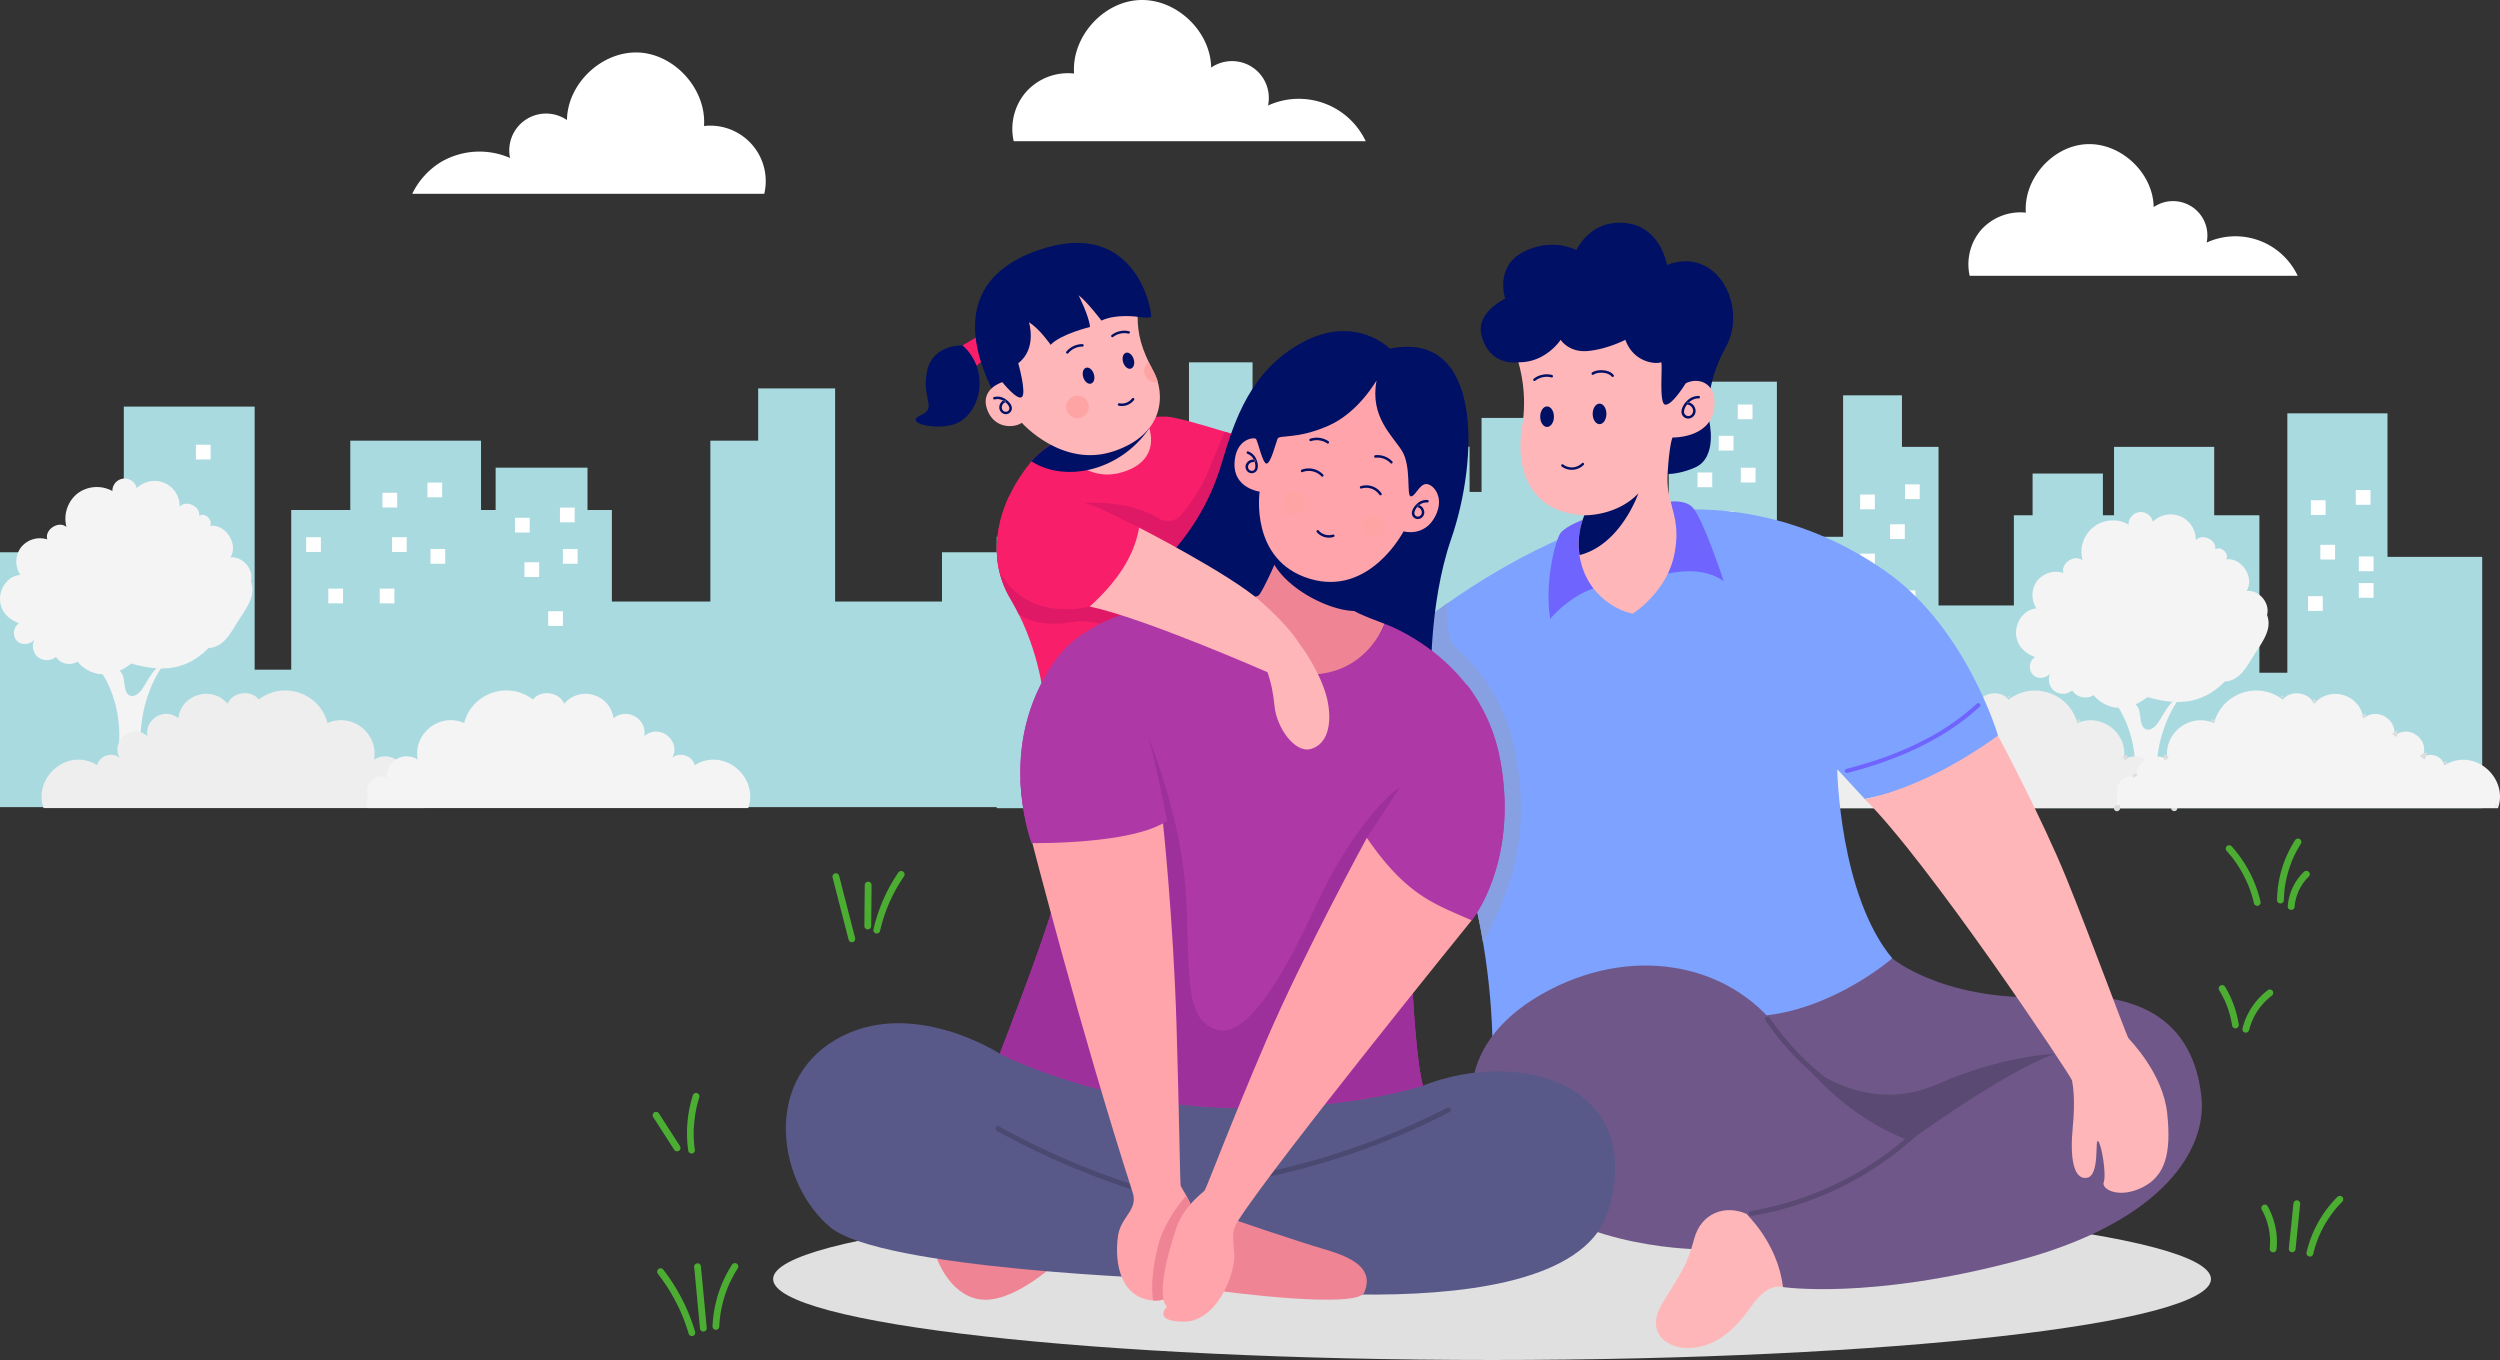 <?xml version="1.0" encoding="UTF-8"?> <svg xmlns="http://www.w3.org/2000/svg" width="1919" height="1043.932" viewBox="0 0 1919 1043.932"><rect x="0" y="0" width="1919" height="1043.932" fill="#333333" stroke="none"/><g id="Group_6357" data-name="Group 6357" transform="translate(45.392 43.719)"><g id="Group_6312" data-name="Group 6312" transform="translate(-45.392 -125.719)"><g id="Group_6287" data-name="Group 6287" transform="translate(0 360.146)"><g id="Group_6286" data-name="Group 6286"><path id="Path_14431" data-name="Path 14431" d="M532.378,581.846H513.662V549.334H443.154v32.511H431.94V528.6H331.583v53.244H286.245V704.388H258.171V502.463H157.733V614.276H62.7V809.908H827.8v.807H1968.033V617.826h-72.686v-110.2h-76.881v199.1h-21.459V585.879h-34.689V533.361h-76.881v52.518h-8.551V553.852h-53.97v32.027h-14.36V655.1h-57.842V533.361h-28.074v-39.53h-45.177V602.417h-50.824V483.344h-83.013V617.826H1340.8v80.592h-20.41V567.97h-37.432V511.176h-83.012V567.97h-9.2V533.28h-58.327v34.69h-15.489v74.7h-62.441v-131.5H1024.16V468.5H975.353V642.673H907.507V602.417H827.8v11.859H785.771v37.835H703.727v-163.6H644.674V528.6H607.968v123.51h-75.59Z" transform="translate(-62.7 -468.5)" fill="#a9dae0"></path><rect id="Rectangle_2627" data-name="Rectangle 2627" width="11.294" height="11.294" transform="translate(395.297 119.315)" fill="#fff"></rect><rect id="Rectangle_2628" data-name="Rectangle 2628" width="11.294" height="11.294" transform="translate(429.825 111.49)" fill="#fff"></rect><rect id="Rectangle_2629" data-name="Rectangle 2629" width="11.294" height="11.294" transform="translate(432.084 143.275)" fill="#fff"></rect><rect id="Rectangle_2630" data-name="Rectangle 2630" width="11.294" height="11.294" transform="translate(402.558 153.44)" fill="#fff"></rect><rect id="Rectangle_2631" data-name="Rectangle 2631" width="11.294" height="11.294" transform="translate(420.79 191.033)" fill="#fff"></rect><rect id="Rectangle_2632" data-name="Rectangle 2632" width="11.294" height="11.294" transform="translate(150.374 63.248)" fill="#fff"></rect><rect id="Rectangle_2633" data-name="Rectangle 2633" width="11.294" height="11.294" transform="translate(293.569 100.115)" fill="#fff"></rect><rect id="Rectangle_2634" data-name="Rectangle 2634" width="11.294" height="11.294" transform="translate(328.097 92.29)" fill="#fff"></rect><rect id="Rectangle_2635" data-name="Rectangle 2635" width="11.294" height="11.294" transform="translate(330.436 143.275)" fill="#fff"></rect><rect id="Rectangle_2636" data-name="Rectangle 2636" width="11.294" height="11.294" transform="translate(235 134.24)" fill="#fff"></rect><rect id="Rectangle_2637" data-name="Rectangle 2637" width="11.294" height="11.294" transform="translate(300.91 134.24)" fill="#fff"></rect><rect id="Rectangle_2638" data-name="Rectangle 2638" width="11.294" height="11.294" transform="translate(291.471 173.689)" fill="#fff"></rect><rect id="Rectangle_2639" data-name="Rectangle 2639" width="11.294" height="11.294" transform="translate(252.022 173.689)" fill="#fff"></rect><rect id="Rectangle_2640" data-name="Rectangle 2640" width="11.294" height="11.294" transform="translate(1299.479 26.622)" fill="#fff"></rect><rect id="Rectangle_2641" data-name="Rectangle 2641" width="11.294" height="11.294" transform="translate(1333.927 32.35)" fill="#fff"></rect><rect id="Rectangle_2642" data-name="Rectangle 2642" width="11.294" height="11.294" transform="translate(1336.266 80.915)" fill="#fff"></rect><rect id="Rectangle_2643" data-name="Rectangle 2643" width="11.294" height="11.294" transform="translate(1303.029 84.545)" fill="#fff"></rect><rect id="Rectangle_2644" data-name="Rectangle 2644" width="11.294" height="11.294" transform="translate(1319.325 56.39)" fill="#fff"></rect><rect id="Rectangle_2645" data-name="Rectangle 2645" width="11.294" height="11.294" transform="translate(1319.325 114.233)" fill="#fff"></rect></g><rect id="Rectangle_2646" data-name="Rectangle 2646" width="11.294" height="11.294" transform="translate(1427.83 101.487)" fill="#fff"></rect><rect id="Rectangle_2647" data-name="Rectangle 2647" width="11.294" height="11.294" transform="translate(1462.277 93.661)" fill="#fff"></rect><rect id="Rectangle_2648" data-name="Rectangle 2648" width="11.294" height="11.294" transform="translate(1427.83 146.825)" fill="#fff"></rect><rect id="Rectangle_2649" data-name="Rectangle 2649" width="11.294" height="11.294" transform="translate(1458.969 175.06)" fill="#fff"></rect><rect id="Rectangle_2650" data-name="Rectangle 2650" width="11.294" height="11.294" transform="translate(1450.822 124.317)" fill="#fff"></rect><rect id="Rectangle_2651" data-name="Rectangle 2651" width="11.294" height="11.294" transform="translate(1439.124 196.519)" fill="#fff"></rect><rect id="Rectangle_2652" data-name="Rectangle 2652" width="11.294" height="11.294" transform="translate(1773.836 105.843)" fill="#fff"></rect><rect id="Rectangle_2653" data-name="Rectangle 2653" width="11.294" height="11.294" transform="translate(1808.283 98.018)" fill="#fff"></rect><rect id="Rectangle_2654" data-name="Rectangle 2654" width="11.294" height="11.294" transform="translate(1810.623 149.003)" fill="#fff"></rect><rect id="Rectangle_2655" data-name="Rectangle 2655" width="11.294" height="11.294" transform="translate(1810.623 169.413)" fill="#fff"></rect><rect id="Rectangle_2656" data-name="Rectangle 2656" width="11.294" height="11.294" transform="translate(1781.097 140.048)" fill="#fff"></rect><rect id="Rectangle_2657" data-name="Rectangle 2657" width="11.294" height="11.294" transform="translate(1771.658 179.497)" fill="#fff"></rect></g><g id="Group_6293" data-name="Group 6293" transform="translate(0 449.352)"><g id="Group_6291" data-name="Group 6291" transform="translate(72.344 141.909)"><g id="Group_6288" data-name="Group 6288" transform="translate(3.619)"><path id="Path_14432" data-name="Path 14432" d="M133.24,770.384c-2.36,3.777-6.531,7.553-10.307,5.586-4.249-2.282-3.383-9.049-4.721-14.084-2.124-8.026-12.589-11.409-18.412-6.137,11.488,16.287,16.681,37.531,15.107,57.989H131.43c-.551-22.267,5.586-44.77,18.254-62.238C141.9,754.018,137.882,763.145,133.24,770.384Z" transform="translate(-99.564 -751.5)" fill="#f4f4f4"></path><path id="Path_14433" data-name="Path 14433" d="M99.815,756.872c-.079-.157-.236-.315-.315-.472v.708C99.579,757.108,99.657,756.951,99.815,756.872Z" transform="translate(-99.5 -752.545)" fill="#eee"></path></g><g id="Group_6290" data-name="Group 6290" transform="translate(0 0.315)"><g id="Group_6289" data-name="Group 6289"><path id="Path_14434" data-name="Path 14434" d="M97.8,752.279c.079,0,.157-.079.236-.079A.289.289,0,0,0,97.8,752.279Z" transform="translate(-95.518 -751.964)" fill="#ddd"></path><path id="Path_14435" data-name="Path 14435" d="M97.2,752.536l.472-.236A.68.68,0,0,0,97.2,752.536Z" transform="translate(-95.39 -751.985)" fill="#ddd"></path><path id="Path_14436" data-name="Path 14436" d="M97.2,752.6Z" transform="translate(-95.39 -752.049)" fill="#ddd"></path><path id="Path_14437" data-name="Path 14437" d="M98.9,751.979a.59.59,0,0,0,.393-.079A.709.709,0,0,1,98.9,751.979Z" transform="translate(-95.753 -751.9)" fill="#ddd"></path><path id="Path_14438" data-name="Path 14438" d="M96.3,753.151c.236-.157.472-.393.708-.551A4.328,4.328,0,0,0,96.3,753.151Z" transform="translate(-95.198 -752.049)" fill="#ddd"></path><path id="Path_14439" data-name="Path 14439" d="M98.257,752.1c-.079,0-.079,0-.157.078a1.342,1.342,0,0,1,.551-.078Z" transform="translate(-95.582 -751.943)" fill="#ddd"></path><path id="Path_14440" data-name="Path 14440" d="M95.1,755.236h0c0-.079.079-.157.079-.236A.289.289,0,0,1,95.1,755.236Z" transform="translate(-94.943 -752.561)" fill="#ddd"></path><path id="Path_14441" data-name="Path 14441" d="M99.491,751.9c0,.079-.079.079,0,0h.079C99.569,751.979,99.491,751.9,99.491,751.9Z" transform="translate(-95.871 -751.9)" fill="#ddd"></path><path id="Path_14442" data-name="Path 14442" d="M95.2,754.936c0-.079.079-.157.079-.236A.289.289,0,0,1,95.2,754.936Z" transform="translate(-94.964 -752.497)" fill="#ddd"></path><path id="Path_14443" data-name="Path 14443" d="M95.6,754.008c.157-.236.393-.472.551-.708A1.713,1.713,0,0,0,95.6,754.008Z" transform="translate(-95.049 -752.198)" fill="#ddd"></path><path id="Path_14444" data-name="Path 14444" d="M95,756.144c.079-.315.079-.629.157-.944A2,2,0,0,0,95,756.144Z" transform="translate(-94.921 -752.604)" fill="#ddd"></path><path id="Path_14445" data-name="Path 14445" d="M95.6,754.2Z" transform="translate(-95.049 -752.39)" fill="#ddd"></path><path id="Path_14446" data-name="Path 14446" d="M95.3,754.593a1.72,1.72,0,0,1,.236-.393A1.72,1.72,0,0,0,95.3,754.593Z" transform="translate(-94.985 -752.39)" fill="#ddd"></path><path id="Path_14447" data-name="Path 14447" d="M101.508,752.515a2.8,2.8,0,0,0-.708-.315c.079,0,.157.079.315.157A.6.6,0,0,1,101.508,752.515Z" transform="translate(-96.158 -751.964)" fill="#ddd"></path><path id="Path_14448" data-name="Path 14448" d="M102.487,753.229l-.079-.079a4.327,4.327,0,0,0-.708-.551c.157.079.236.157.393.236A.949.949,0,0,1,102.487,753.229Z" transform="translate(-96.35 -752.049)" fill="#ddd"></path><path id="Path_14449" data-name="Path 14449" d="M96.3,754.115c.079,0,.157.079.236.079a.709.709,0,0,1,.079-.393Z" transform="translate(-95.198 -752.305)" fill="#ddd"></path><path id="Path_14450" data-name="Path 14450" d="M103,753.7a1.086,1.086,0,0,1,.236.315A1.086,1.086,0,0,0,103,753.7Z" transform="translate(-96.627 -752.284)" fill="#ddd"></path><path id="Path_14451" data-name="Path 14451" d="M101.631,754.179l-.079-.079a3.831,3.831,0,0,1,.236.551,2.586,2.586,0,0,1,.315,1.338v.708c-1.888-.787-3.855-1.574-5.744-2.36-.157,1.259-.315,2.6-.472,3.855-.079-.157-.236-.315-.315-.472a3.656,3.656,0,0,1-.472-1.81v.708c.079.315.079.629.157.944.157.315.236.551.393.865.157.236.393.472.551.708a3.3,3.3,0,0,0,1.1.708,1.792,1.792,0,0,0,.866.236,1.921,1.921,0,0,0,.944,0,1.585,1.585,0,0,0,.865-.236,2.668,2.668,0,0,0,1.1-.708l.315-.315c.157-.236.393-.472.551-.708a2.652,2.652,0,0,0,.393-1.338,1.918,1.918,0,0,0,0-.944,2.653,2.653,0,0,0-.393-1.338C101.788,754.493,101.709,754.336,101.631,754.179Z" transform="translate(-94.943 -752.369)" fill="#ddd"></path><path id="Path_14452" data-name="Path 14452" d="M95.766,757.744c.157-1.259.315-2.6.472-3.855-.079,0-.157-.079-.236-.079l.315-.315a.71.71,0,0,1-.079.393c1.888.787,3.855,1.574,5.744,2.36v-.708a2.586,2.586,0,0,0-.315-1.338,3.835,3.835,0,0,1-.236-.551,1.084,1.084,0,0,1-.236-.315l-.236-.236-.393-.393a1.722,1.722,0,0,0-.393-.236c-.157-.079-.236-.157-.393-.157-.079-.079-.157-.079-.315-.157h-.079c-.079,0-.079,0-.157-.079a.289.289,0,0,1-.236-.079h-.629a.589.589,0,0,0-.393.079c-.236,0-.393.079-.551.079-.079,0-.157.079-.236.079l-.472.236h0c-.236.157-.472.393-.708.551-.157.236-.393.472-.551.708h0c-.079.157-.157.236-.236.393,0,.079-.079.157-.079.236s-.079.157-.079.236c-.079.315-.079.63-.157.944a3.655,3.655,0,0,0,.472,1.81A.949.949,0,0,1,95.766,757.744Z" transform="translate(-94.9 -751.921)" fill="#ddd"></path><path id="Path_14453" data-name="Path 14453" d="M102.7,753.4l.236.236Z" transform="translate(-96.563 -752.22)" fill="#ddd"></path><path id="Path_14454" data-name="Path 14454" d="M100.3,752a.289.289,0,0,1,.236.079C100.457,752.079,100.379,752,100.3,752Z" transform="translate(-96.051 -751.921)" fill="#ddd"></path><path id="Path_14455" data-name="Path 14455" d="M100.1,752h0Z" transform="translate(-96.009 -751.921)" fill="#ddd"></path><path id="Path_14456" data-name="Path 14456" d="M100.8,752.1Z" transform="translate(-96.158 -751.943)" fill="#ddd"></path><path id="Path_14457" data-name="Path 14457" d="M99.9,752h0Z" transform="translate(-95.966 -751.921)" fill="#ddd"></path><path id="Path_14458" data-name="Path 14458" d="M99.6,752h0Z" transform="translate(-95.902 -751.921)" fill="#ddd"></path><path id="Path_14459" data-name="Path 14459" d="M100.679,752.1h0Z" transform="translate(-96.115 -751.943)" fill="#ddd"></path></g></g></g><path id="Path_14460" data-name="Path 14460" d="M31.867,708.017a11.244,11.244,0,0,0,14.084,0c3.226,5.35,11.173,7.081,16.445,3.619,7.79,9.521,23.683,15.343,41.308,1.495,23.369,6.688,42.174,5.429,59.327-11.881,11.645-.865,16.366-10.7,22.661-20.615s14.005-19.592,9.835-30.529c2.518-9.206-6.295-19.513-15.737-18.412,6.452-10.229-3.777-25.965-15.658-24.234,2.675-4.485-4.091-10.7-8.34-7.632,1.259-7.318-10.071-12.668-14.95-7.082a19.324,19.324,0,0,0-32.968-14.163,9.429,9.429,0,0,0-18.648,2.124,24.78,24.78,0,0,0-26.909,1.967,24.914,24.914,0,0,0-8.34,25.651c-5.9-5.193-17,1.967-14.714,9.521a18.587,18.587,0,0,0-20.221,6.137,18.344,18.344,0,0,0-.472,21.087c-16.051,1.1-24.706,28.326-.944,37.138-4.564,2.754-5.35,10.071-1.495,13.691,3.855,3.7,11.094,2.6,13.691-2.046A11.312,11.312,0,0,0,31.867,708.017Z" transform="translate(-2.956 -571.144)" fill="#f4f4f4"></path></g><g id="Group_6299" data-name="Group 6299" transform="translate(1547.496 475.082)"><g id="Group_6297" data-name="Group 6297" transform="translate(72.298 141.987)"><g id="Group_6294" data-name="Group 6294" transform="translate(3.62)"><path id="Path_14537" data-name="Path 14537" d="M2099.94,803.184c-2.36,3.777-6.531,7.554-10.307,5.586-4.249-2.282-3.383-9.048-4.721-14.084-2.125-8.026-12.59-11.409-18.412-6.137,11.489,16.287,16.681,37.532,15.107,57.989h16.445c-.551-22.267,5.586-44.77,18.254-62.238C2108.6,786.739,2104.661,795.866,2099.94,803.184Z" transform="translate(-2066.264 -784.3)" fill="#f4f4f4"></path><path id="Path_14538" data-name="Path 14538" d="M2066.2,789.987l.315-.315c-.079-.158-.236-.315-.315-.472Z" transform="translate(-2066.2 -785.345)" fill="#eee"></path></g><g id="Group_6296" data-name="Group 6296" transform="translate(0 0.315)"><g id="Group_6295" data-name="Group 6295"><path id="Path_14539" data-name="Path 14539" d="M2066.4,784.7h0Z" transform="translate(-2062.623 -784.7)" fill="#ddd"></path><path id="Path_14540" data-name="Path 14540" d="M2063.9,785.3Z" transform="translate(-2062.09 -784.828)" fill="#ddd"></path><path id="Path_14541" data-name="Path 14541" d="M2064.6,784.979c.079,0,.157-.079.236-.079C2064.757,784.9,2064.679,784.979,2064.6,784.979Z" transform="translate(-2062.24 -784.743)" fill="#ddd"></path><path id="Path_14542" data-name="Path 14542" d="M2065.6,784.779a.589.589,0,0,0,.393-.079A.856.856,0,0,0,2065.6,784.779Z" transform="translate(-2062.452 -784.7)" fill="#ddd"></path><path id="Path_14543" data-name="Path 14543" d="M2066.2,784.7Z" transform="translate(-2062.58 -784.7)" fill="#ddd"></path><path id="Path_14544" data-name="Path 14544" d="M2063,785.851c.236-.157.472-.393.708-.551C2063.472,785.457,2063.236,785.693,2063,785.851Z" transform="translate(-2061.898 -784.828)" fill="#ddd"></path><path id="Path_14545" data-name="Path 14545" d="M2063.9,785.236l.473-.236A2.67,2.67,0,0,1,2063.9,785.236Z" transform="translate(-2062.09 -784.764)" fill="#ddd"></path><path id="Path_14546" data-name="Path 14546" d="M2061.9,787.936h0c0-.079.079-.157.079-.236A.288.288,0,0,0,2061.9,787.936Z" transform="translate(-2061.664 -785.34)" fill="#ddd"></path><path id="Path_14547" data-name="Path 14547" d="M2061.7,788.944c.079-.315.079-.629.157-.944A3.978,3.978,0,0,0,2061.7,788.944Z" transform="translate(-2061.621 -785.403)" fill="#ddd"></path><path id="Path_14548" data-name="Path 14548" d="M2062,787.636c0-.079.079-.157.079-.236A.289.289,0,0,0,2062,787.636Z" transform="translate(-2061.685 -785.276)" fill="#ddd"></path><path id="Path_14549" data-name="Path 14549" d="M2062.3,786.9Z" transform="translate(-2061.749 -785.169)" fill="#ddd"></path><path id="Path_14550" data-name="Path 14550" d="M2062.1,787.393a1.732,1.732,0,0,1,.236-.394A.433.433,0,0,0,2062.1,787.393Z" transform="translate(-2061.706 -785.19)" fill="#ddd"></path><path id="Path_14551" data-name="Path 14551" d="M2062.3,786.708c.157-.236.393-.472.551-.708C2062.694,786.236,2062.458,786.472,2062.3,786.708Z" transform="translate(-2061.749 -784.977)" fill="#ddd"></path><path id="Path_14552" data-name="Path 14552" d="M2065.43,784.8c-.158,0-.315.079-.473.079-.079,0-.079,0-.157.079a2.434,2.434,0,0,1,.63-.157Z" transform="translate(-2062.282 -784.721)" fill="#ddd"></path><path id="Path_14553" data-name="Path 14553" d="M2069.287,785.93l-.079-.079a4.322,4.322,0,0,0-.708-.551c.157.079.236.157.393.236A.953.953,0,0,0,2069.287,785.93Z" transform="translate(-2063.07 -784.828)" fill="#ddd"></path><path id="Path_14554" data-name="Path 14554" d="M2068.308,785.215a2.779,2.779,0,0,0-.708-.315c.079,0,.157.079.315.157A.6.6,0,0,0,2068.308,785.215Z" transform="translate(-2062.879 -784.743)" fill="#ddd"></path><path id="Path_14555" data-name="Path 14555" d="M2063,786.915c.079,0,.157.079.236.079a.706.706,0,0,1,.079-.393C2063.236,786.679,2063.079,786.757,2063,786.915Z" transform="translate(-2061.898 -785.105)" fill="#ddd"></path><path id="Path_14556" data-name="Path 14556" d="M2069.8,786.5a1.086,1.086,0,0,1,.236.315C2069.879,786.657,2069.879,786.579,2069.8,786.5Z" transform="translate(-2063.348 -785.084)" fill="#ddd"></path><path id="Path_14557" data-name="Path 14557" d="M2062.466,790.444c.158-1.259.315-2.6.472-3.855-.079,0-.158-.079-.236-.079l.314-.315a.712.712,0,0,1-.078.393c1.888.787,3.855,1.574,5.744,2.36v-.708a2.588,2.588,0,0,0-.315-1.338,3.818,3.818,0,0,1-.236-.551,1.078,1.078,0,0,1-.236-.315l-.236-.236-.393-.393a1.716,1.716,0,0,0-.393-.236c-.157-.079-.237-.157-.393-.157-.079-.079-.158-.079-.315-.157h-.079c-.078,0-.078,0-.157-.079a.289.289,0,0,1-.236-.079h-.629a.59.59,0,0,0-.394.079h0c-.236,0-.394.079-.551.079-.078,0-.157.078-.236.078l-.472.236h0c-.236.157-.472.393-.708.551-.157.236-.394.472-.551.708h0c-.079.157-.157.236-.236.393,0,.079-.079.157-.079.236s-.079.157-.079.236c-.079.315-.079.629-.157.944a3.656,3.656,0,0,0,.472,1.81A1.78,1.78,0,0,1,2062.466,790.444Z" transform="translate(-2061.6 -784.7)" fill="#ddd"></path><path id="Path_14558" data-name="Path 14558" d="M2062.7,791.893a3.3,3.3,0,0,0,1.1.708,1.793,1.793,0,0,0,.865.236,1.923,1.923,0,0,0,.944,0,1.588,1.588,0,0,0,.866-.236,2.668,2.668,0,0,0,1.1-.708l.314-.315c.158-.236.394-.472.552-.708a2.654,2.654,0,0,0,.393-1.337,1.92,1.92,0,0,0,0-.944,2.655,2.655,0,0,0-.393-1.338c-.079-.157-.236-.315-.315-.472l-.079-.079a3.809,3.809,0,0,1,.236.551,2.583,2.583,0,0,1,.315,1.338v.708c-1.888-.787-3.855-1.574-5.744-2.36-.157,1.259-.314,2.6-.472,3.855-.079-.157-.236-.315-.315-.472a3.663,3.663,0,0,1-.472-1.81v.708c.079.315.079.629.157.944.158.315.236.551.393.866A4.149,4.149,0,0,0,2062.7,791.893Z" transform="translate(-2061.6 -785.126)" fill="#ddd"></path><path id="Path_14559" data-name="Path 14559" d="M2066.8,784.7h.157C2066.958,784.779,2066.879,784.779,2066.8,784.7Z" transform="translate(-2062.708 -784.7)" fill="#ddd"></path><path id="Path_14560" data-name="Path 14560" d="M2069.5,786.1l.236.236C2069.658,786.336,2069.579,786.179,2069.5,786.1Z" transform="translate(-2063.284 -784.998)" fill="#ddd"></path><path id="Path_14561" data-name="Path 14561" d="M2067,784.8a.29.29,0,0,1,.236.079A.29.29,0,0,0,2067,784.8Z" transform="translate(-2062.751 -784.721)" fill="#ddd"></path><path id="Path_14562" data-name="Path 14562" d="M2066.6,784.7h0Z" transform="translate(-2062.666 -784.7)" fill="#ddd"></path><path id="Path_14563" data-name="Path 14563" d="M2067.378,784.9h0Z" transform="translate(-2062.815 -784.743)" fill="#ddd"></path><path id="Path_14564" data-name="Path 14564" d="M2067.5,784.9Z" transform="translate(-2062.857 -784.743)" fill="#ddd"></path></g></g></g><path id="Path_14565" data-name="Path 14565" d="M1984.339,715.145c-4.564,2.754-5.351,10.071-1.5,13.691,3.856,3.7,11.094,2.6,13.691-2.046a10.848,10.848,0,0,0,16.288,13.927c3.225,5.35,11.173,7.081,16.445,3.619,7.789,9.521,23.683,15.343,41.308,1.495,23.368,6.688,42.174,5.429,59.326-11.881,11.645-.865,16.365-10.7,22.661-20.615s14.005-19.592,9.835-30.529c2.518-9.206-6.295-19.513-15.737-18.412,6.452-10.229-3.777-25.965-15.658-24.234,2.675-4.485-4.091-10.7-8.34-7.632,1.259-7.317-10.072-12.668-14.95-7.081a19.324,19.324,0,0,0-32.968-14.163,9.428,9.428,0,0,0-18.647,2.124,24.182,24.182,0,0,0-35.25,27.618c-5.9-5.193-17,1.967-14.714,9.521a18.588,18.588,0,0,0-20.221,6.137,18.345,18.345,0,0,0-.472,21.087C1969.231,679.109,1960.655,706.254,1984.339,715.145Z" transform="translate(-1969.714 -603.844)" fill="#f4f4f4"></path></g><g id="Group_6301" data-name="Group 6301" transform="translate(31.928 611.998)"><path id="Path_14642" data-name="Path 14642" d="M322.594,844.771a15.46,15.46,0,0,0-23.841-13.848c3.541-20.143-16.917-36.273-35.722-28.09-6.059-23.211-33.991-32.575-52.8-18.018-5.9-7.868-20.379-5.823-23.919,3.3-11.96-14.32-35.565-7.475-37.846,11.094-10.386-8.655-26.044.472-23.683,13.769-11.33-10.307-28.64,3.3-21.323,16.759-5.272-5.193-15.973-1.731-17.153,5.508-23.054-14.241-49.491,9.678-41.23,32.889H337.544l-.079-12.274C339.039,848.312,329.361,841.073,322.594,844.771Z" transform="translate(-43.534 -777.856)" fill="#eee"></path></g><g id="Group_6303" data-name="Group 6303" transform="translate(281.751 611.982)"><path id="Path_14656" data-name="Path 14656" d="M573.845,812.978c2.439-13.3-13.3-22.424-23.683-13.77-2.36-18.569-25.886-25.414-37.846-11.094-3.541-9.127-18.018-11.094-23.919-3.3-18.805-14.556-46.737-5.272-52.8,18.018-18.726-8.183-39.263,7.947-35.722,28.09a15.439,15.439,0,0,0-23.841,13.848c-6.845-3.7-16.523,3.541-14.792,11.094l-.079,12.274H653.629c8.262-23.211-18.1-47.131-41.23-32.889-1.259-7.318-11.881-10.7-17.153-5.508C602.485,816.362,585.254,802.75,573.845,812.978Z" transform="translate(-361.041 -777.834)" fill="#f4f4f4"></path></g><g id="Group_6305" data-name="Group 6305" transform="translate(1374.961 612.077)"><path id="Path_14670" data-name="Path 14670" d="M1793.211,835.35c-23.054-14.242-49.492,9.678-41.23,32.889h292.463l-.078-12.274c1.652-7.554-8.025-14.871-14.792-11.094a15.461,15.461,0,0,0-23.841-13.848c3.54-20.143-16.917-36.273-35.722-28.09-6.058-23.211-33.991-32.575-52.8-18.018-5.9-7.868-20.379-5.823-23.919,3.3-11.96-14.32-35.564-7.475-37.846,11.094-10.386-8.655-26.044.472-23.683,13.769-11.33-10.307-28.641,3.3-21.323,16.759C1805.092,824.649,1794.47,828.033,1793.211,835.35Z" transform="translate(-1750.434 -777.956)" fill="#eee"></path><g id="Group_6304" data-name="Group 6304" transform="translate(1.547 3.811)"><path id="Path_14671" data-name="Path 14671" d="M1805.362,847.938c-.865-.472-1.652-.944-2.518-1.338a11.4,11.4,0,0,0-.944,2.754C1803.081,848.882,1804.261,848.41,1805.362,847.938Z" transform="translate(-1762.952 -796.401)" fill="#ddd"></path><path id="Path_14672" data-name="Path 14672" d="M2107.241,862.048a13.851,13.851,0,0,0-.157-3.147,10.67,10.67,0,0,0-3.383,1.1C2104.88,860.71,2106.061,861.418,2107.241,862.048Z" transform="translate(-1827.288 -799.023)" fill="#ddd"></path><path id="Path_14673" data-name="Path 14673" d="M2127.1,877.1v.157h0Z" transform="translate(-1832.276 -802.902)" fill="#ddd"></path><path id="Path_14674" data-name="Path 14674" d="M1752.4,889.7c.787.551,1.495,1.18,2.282,1.731a14.592,14.592,0,0,1-.551-1.731H1752.4Z" transform="translate(-1752.4 -805.589)" fill="#ddd"></path><path id="Path_14675" data-name="Path 14675" d="M2076.862,844.964a28.946,28.946,0,0,0,.393-4.564,17.532,17.532,0,0,0-3.855,1.889C2074.5,843.154,2075.682,844.1,2076.862,844.964Z" transform="translate(-1820.829 -795.079)" fill="#ddd"></path><path id="Path_14676" data-name="Path 14676" d="M2123.46,889.7h-2.36v2.36c0,2.2,2.6,2.833,3.934,1.731A2.356,2.356,0,0,0,2123.46,889.7Z" transform="translate(-1830.998 -805.589)" fill="#ddd"></path><path id="Path_14677" data-name="Path 14677" d="M1827.208,840.933a10.919,10.919,0,0,0-5.508-2.833,16.449,16.449,0,0,0,1.81,5.665A41.953,41.953,0,0,0,1827.208,840.933Z" transform="translate(-1767.173 -794.589)" fill="#ddd"></path><path id="Path_14678" data-name="Path 14678" d="M2031.441,808.239c-.236-.787-.472-1.652-.787-2.439-.944.315-1.81.629-2.754,1.023C2029.159,807.3,2030.261,807.767,2031.441,808.239Z" transform="translate(-1811.13 -787.703)" fill="#ddd"></path><path id="Path_14679" data-name="Path 14679" d="M1850.829,821.957c1.338-.787,2.6-1.5,3.934-2.282a19.262,19.262,0,0,0-4.092-2.675A17.484,17.484,0,0,0,1850.829,821.957Z" transform="translate(-1773.327 -790.091)" fill="#ddd"></path><path id="Path_14681" data-name="Path 14681" d="M1963.733,784.295a12.1,12.1,0,0,0-1.338-1.495c-.551.393-1.023.708-1.495,1.1C1961.844,784.059,1962.788,784.138,1963.733,784.295Z" transform="translate(-1796.847 -782.8)" fill="#ddd"></path><path id="Path_14682" data-name="Path 14682" d="M1884.935,802.325a14.782,14.782,0,0,0-3.3-2.124,14.615,14.615,0,0,0-.63,3.226C1882.259,803.033,1883.6,802.718,1884.935,802.325Z" transform="translate(-1779.814 -786.509)" fill="#ddd"></path><path id="Path_14683" data-name="Path 14683" d="M1933.034,788.2a28.061,28.061,0,0,0-2.124-2.2,16.177,16.177,0,0,0-1.81,3.226C1930.438,788.911,1931.7,788.6,1933.034,788.2Z" transform="translate(-1790.068 -783.482)" fill="#ddd"></path></g></g><g id="Group_6307" data-name="Group 6307" transform="translate(1622.699 612.06)"><path id="Path_14684" data-name="Path 14684" d="M2068.25,855.961l-.078,12.274h292.463c8.262-23.211-18.1-47.131-41.23-32.889-1.259-7.317-11.881-10.7-17.153-5.508,7.317-13.455-9.993-27.067-21.323-16.759,2.439-13.3-13.3-22.425-23.683-13.769-2.361-18.569-25.887-25.414-37.846-11.094-3.541-9.127-18.019-11.094-23.92-3.3-18.805-14.556-46.738-5.272-52.8,18.018-18.726-8.183-39.263,7.947-35.722,28.09a15.439,15.439,0,0,0-23.841,13.848C2076.275,841.089,2066.6,848.328,2068.25,855.961Z" transform="translate(-2065.883 -777.934)" fill="#f4f4f4"></path><g id="Group_6306" data-name="Group 6306" transform="translate(0 3.828)"><path id="Path_14685" data-name="Path 14685" d="M2069.94,892.061V889.7h-2.36a2.352,2.352,0,1,0,2.36,2.36Z" transform="translate(-2065.292 -805.588)" fill="#ddd"></path><path id="Path_14686" data-name="Path 14686" d="M2389.462,849.354a10.365,10.365,0,0,0-.944-2.754,25.5,25.5,0,0,0-2.518,1.338C2387.18,848.41,2388.282,848.882,2389.462,849.354Z" transform="translate(-2133.659 -796.401)" fill="#ddd"></path><path id="Path_14687" data-name="Path 14687" d="M2065.3,877.268Z" transform="translate(-2065.294 -802.913)" fill="#ddd"></path><path id="Path_14688" data-name="Path 14688" d="M2084.092,862.048c1.18-.708,2.36-1.338,3.541-2.046a11.345,11.345,0,0,0-3.383-1.1A14.3,14.3,0,0,0,2084.092,862.048Z" transform="translate(-2069.293 -799.023)" fill="#ddd"></path><path id="Path_14689" data-name="Path 14689" d="M2439.282,889.7h-1.731a14.55,14.55,0,0,1-.551,1.731C2437.787,890.88,2438.5,890.329,2439.282,889.7Z" transform="translate(-2144.531 -805.588)" fill="#ddd"></path><path id="Path_14690" data-name="Path 14690" d="M2367.3,843.865a17.017,17.017,0,0,0,1.81-5.665,10.921,10.921,0,0,0-5.508,2.832C2364.781,841.977,2366.039,842.921,2367.3,843.865Z" transform="translate(-2128.884 -794.61)" fill="#ddd"></path><path id="Path_14691" data-name="Path 14691" d="M2163.362,806.823a28.342,28.342,0,0,0-2.753-1.023,22.148,22.148,0,0,0-.708,2.439C2161.08,807.767,2162.26,807.3,2163.362,806.823Z" transform="translate(-2085.46 -787.703)" fill="#ddd"></path><path id="Path_14692" data-name="Path 14692" d="M2117.934,842.289A18.094,18.094,0,0,0,2114,840.4a30.614,30.614,0,0,0,.394,4.564C2115.574,844.1,2116.754,843.154,2117.934,842.289Z" transform="translate(-2075.676 -795.079)" fill="#ddd"></path><path id="Path_14694" data-name="Path 14694" d="M2310.334,803.347c-.158-1.1-.394-2.124-.63-3.147a14.782,14.782,0,0,0-3.3,2.124C2307.659,802.718,2309,803.033,2310.334,803.347Z" transform="translate(-2116.691 -786.509)" fill="#ddd"></path><path id="Path_14695" data-name="Path 14695" d="M2230.633,783.9a18.225,18.225,0,0,0-1.5-1.1,12.1,12.1,0,0,0-1.337,1.495C2228.744,784.138,2229.689,784.059,2230.633,783.9Z" transform="translate(-2099.935 -782.8)" fill="#ddd"></path><path id="Path_14696" data-name="Path 14696" d="M2340.334,821.957a17.541,17.541,0,0,0,.157-4.957,19.265,19.265,0,0,0-4.091,2.675C2337.738,820.462,2339.075,821.17,2340.334,821.957Z" transform="translate(-2123.085 -790.091)" fill="#ddd"></path><path id="Path_14697" data-name="Path 14697" d="M2258.2,788.2c1.337.315,2.6.708,3.934,1.023a14.253,14.253,0,0,0-1.809-3.226C2259.616,786.708,2258.908,787.416,2258.2,788.2Z" transform="translate(-2106.415 -783.482)" fill="#ddd"></path></g></g><g id="Group_6309" data-name="Group 6309" transform="translate(1510.935 192.617)"><path id="Path_14699" data-name="Path 14699" d="M1933.046,310.668a40.582,40.582,0,0,0-8.812,35.25h251.784a52.887,52.887,0,0,0-69.87-25.493,26.376,26.376,0,0,0-40.679-27.224c-.394-26.2-25.1-49.413-51.223-48.311s-48.7,26.437-46.895,52.56A40.6,40.6,0,0,0,1933.046,310.668Z" transform="translate(-1923.249 -244.852)" fill="#fff"></path></g><g id="Group_6310" data-name="Group 6310" transform="translate(316.465 122.273)"><path id="Path_14700" data-name="Path 14700" d="M71.488,239.443A57.993,57.993,0,0,0,49.3,263.914H319.5A42.583,42.583,0,0,0,273.231,211.9c1.967-28.011-22.267-55.156-50.278-56.415-28.09-1.18-54.527,23.762-54.92,51.852a28.252,28.252,0,0,0-43.669,29.113A58.584,58.584,0,0,0,71.488,239.443Z" transform="translate(-49.3 -155.449)" fill="#fff"></path></g><g id="Group_6311" data-name="Group 6311" transform="translate(777.053 82)"><path id="Path_14701" data-name="Path 14701" d="M1001.051,70.667a43.291,43.291,0,0,0-9.442,37.768h270.2a56.8,56.8,0,0,0-74.984-27.382,28.252,28.252,0,0,0-43.669-29.113c-.394-28.09-26.909-53.032-54.92-51.852-28.09,1.18-52.324,28.4-50.278,56.415A43.084,43.084,0,0,0,1001.051,70.667Z" transform="translate(-990.536 -0.049)" fill="#fff"></path></g></g><g id="Group_6334" data-name="Group 6334" transform="translate(548.056 127.231)"><path id="Path_14810" data-name="Path 14810" d="M551.847,0c304.777,0,551.847,27.816,551.847,62.128s-247.07,62.128-551.847,62.128S0,96.44,0,62.128,247.07,0,551.847,0Z" transform="translate(0 748.726)" fill="#e0e0e0"></path><g id="Group_6333" data-name="Group 6333" transform="translate(9.762)"><path id="Path_14702" data-name="Path 14702" d="M529.9,324.7s-13.214,8.288-19.995,12.171c0,0-23.3-.927-27.239,20.516s8.288,27.3-4.868,33.15,11.649,11.707,26.022,6.839,24.051-25.384,17.039-44.857l14.894-12.228Z" transform="translate(-374.444 -242.687)" fill="#001065"></path><path id="Path_14703" data-name="Path 14703" d="M546.953,354.983l8.635-7.071c-.58-4.752-2.26-13.1-5.158-17.213-4.4,2.724-10.49,6.491-14.431,8.693C535.942,339.393,542.607,344.146,546.953,354.983Z" transform="translate(-400.482 -245.21)" fill="#f81e6a"></path><path id="Path_14704" data-name="Path 14704" d="M568.415,327.6c6.317,13.156,57.549-9.447,57.549-9.447L665.374,291.9l12.171-25.268s8.751,1.449,10.258,0c1.449-1.449-10.258-78.471-87.744-50.711C522.573,243.744,562.04,314.449,568.415,327.6Z" transform="translate(-407.513 -194.418)" fill="#001065"></path><path id="Path_14705" data-name="Path 14705" d="M608.255,474.248c-25.152,30.079-36.512,71.458-16.227,105.594s25.964,70.7,25.964,84.5S751.983,615.6,767.4,585.522c15.416-30.021,24.747-122.633,24.747-122.633s-66.938-22.2-79.92-22.834C699.186,439.359,633.407,444.112,608.255,474.248Z" transform="translate(-419.65 -291.162)" fill="#f81e6a"></path><path id="Path_14706" data-name="Path 14706" d="M743.815,569.345h29.151l23.7-29.151,16.112-55.753s-2.144-10.606-4.578-20.284c-4.057-1.275-8.461-2.666-12.982-4.057-2.9,6.317-6.665,15.532-11.823,28.282a128.459,128.459,0,0,1-21.965,35.7,13.213,13.213,0,0,1-16.981,2.492c-24.747-15.3-58.592-11.591-58.592-11.591l-12.46,23.53L697.625,554.8Z" transform="translate(-458.252 -299.616)" fill="#e01966"></path><path id="Path_14707" data-name="Path 14707" d="M581.6,611.31a73.7,73.7,0,0,0,10.432,36.106c2.376,4,4.52,8,6.491,12,17.155,11.243,38.83,5.969,45.089,5.332,8.635-.927,27.992,4.115,27.992,4.115l28.514-6.9-2.666-15.706-45.437-32.281-43.756-13.214C608.259,600.646,589.25,599.893,581.6,611.31Z" transform="translate(-419.655 -358.736)" fill="#e01966"></path><path id="Path_14708" data-name="Path 14708" d="M713.615,486.434c27.587-7.824,24.631-28.4,20.052-38.134L668.7,469.106S686.029,494.258,713.615,486.434Z" transform="translate(-456.276 -294.655)" fill="#feb6b9"></path><path id="Path_14709" data-name="Path 14709" d="M717.91,454.8c-.58-1.159-5.738-1.217-13.04-.464l-42.713,13.677a28.508,28.508,0,0,0-13.561-4.057c-8.288,4.347-15.648,9.678-21.1,16.169,25.616,16.575,67.807,7.766,90.41-25.326Z" transform="translate(-438.953 -296.984)" fill="#001065"></path><path id="Path_14710" data-name="Path 14710" d="M539.159,1586.828c25.964.348,58.477-31.527,58.477-31.527H502.3S513.2,1586.48,539.159,1586.828Z" transform="translate(-386.313 -760.094)" fill="#ef8494"></path><path id="Path_14711" data-name="Path 14711" d="M1601.988,1409.878s66.3,10.026,179.37-20.052c113.07-30.021,146.1-86.063,141.874-125.878s-26.775-82.818-111.216-77.138-126.11-29.209-126.11-29.209l-83.919,17.85-28.688,30.021,53.608,79.051-53.029,69.024C1586.224,1373.193,1601.988,1409.878,1601.988,1409.878Z" transform="translate(-836.615 -592.881)" fill="#6f5889"></path><path id="Path_14712" data-name="Path 14712" d="M1579.412,736.545s-24.109-82.3-85.773-125.762-135.615-58.013-205.45-40.8-141.236,72.1-141.236,72.1L1126.9,682.937s21.675,83.339,42.945,151.552c21.328,68.213,21.443,135.325,21.443,135.325l209.507-18.43c54.13-5.969,97.422-43.872,97.422-43.872-40.626-48.74-42.249-145.177-42.249-145.177l21.1,22.834C1550.725,770.912,1579.412,736.545,1579.412,736.545Z" transform="translate(-648.927 -342.851)" fill="#7da2ff"></path><path id="Path_14713" data-name="Path 14713" d="M1146.852,694.286,1126.8,735.145s21.675,83.339,42.945,151.552a456.463,456.463,0,0,1,14.315,61.2c20.516-39,34.483-76.616,27.123-132.137-8.4-63.113-39.931-85.6-49.088-95.858-5.969-6.665-6.143-22.6-5.506-32.8C1150.388,691.62,1146.852,694.286,1146.852,694.286Z" transform="translate(-648.884 -395.059)" fill="#86a0e2"></path><g id="Group_6313" data-name="Group 6313" transform="translate(812.822 368.743)"><path id="Path_14714" data-name="Path 14714" d="M1706.659,873.029a302.324,302.324,0,0,0,40.8-13.33,222.339,222.339,0,0,0,40.394-21.327,172.244,172.244,0,0,0,20.458-16.227c1.507-1.391-.753-3.651-2.26-2.26a179.407,179.407,0,0,1-37.149,26.254,252.282,252.282,0,0,1-40.742,17.328c-7.36,2.434-14.779,4.579-22.313,6.491A1.589,1.589,0,0,0,1706.659,873.029Z" transform="translate(-1704.673 -819.448)" fill="#6f64fe"></path></g><path id="Path_14715" data-name="Path 14715" d="M1321.7,586.652c-4.115,5.1-12.576,38.482-8.114,66.185,0,0,12.75-16.227,33.208-23.472,0,0-14.083-22.66-8.287-52.565C1338.5,576.742,1325.811,581.552,1321.7,586.652Z" transform="translate(-726.885 -348.683)" fill="#6f64fe"></path><path id="Path_14716" data-name="Path 14716" d="M1513.371,613.6s-15.88-48.392-24.167-56.97c-5.39-5.564-16.517-4.231-16.517-4.231s5.738,31.122-2.086,55.4C1470.542,607.746,1496.448,600.849,1513.371,613.6Z" transform="translate(-793.435 -338.365)" fill="#6f64fe"></path><path id="Path_14717" data-name="Path 14717" d="M1223.006,269.317c4.289,17.213,16.575,22.139,28.4,21.038l104.84,85.02s12.866,3.593,30.774-4.289,10.722-36.454,10.722-36.454-4.289-25.152,12.866-55.926c17.213-30.774-6.433-78.065-45.147-63.055,0,0-5.274-34.135-38.714-32.4-21.907,1.159-30.774,20.922-30.774,20.922s-18.6-10.026-40.8,1.449-13.909,35.816-13.909,35.816S1218.718,252.1,1223.006,269.317Z" transform="translate(-689.106 -183.189)" fill="#001065"></path><path id="Path_14718" data-name="Path 14718" d="M1381.761,355.513c-1.913,1.449-20.516,1.449-27.239-17.213,0,0-13.851,7.186-28.63,8.577-14.778,1.449-21.038-8.577-21.038-8.577s-11.475,17.676-32.455,17.213a114.063,114.063,0,0,1,2.84,49.667c-5.274,31.528,5.1,65.605,47.755,67.807a58.714,58.714,0,0,0-1.449,40.1c7.187,21.965,26.254,33.092,38.656,35.353,0,0,26.254-16.227,31.991-45.842s-6.665-37.265-5.274-61.142c1.449-23.877,3.825-28.166,3.825-28.166s29.325.753,31.991-22.892c2.26-20.226-13.388-23.414-21.965-18.6,0,0-10.49,17.213-15.764,16.227C1379.849,387.04,1383.674,354.122,1381.761,355.513Z" transform="translate(-710.102 -248.406)" fill="#feb6b9"></path><path id="Path_14719" data-name="Path 14719" d="M1943.853,1209.476c17.85-8.636,22.718-25.964,19.473-56.854-3.245-30.832-28.166-55.752-29.789-57.9s-28.688-76.327-47.639-122.864S1833.391,862.5,1833.391,862.5c-57.375,41.67-102.29,48.74-102.29,48.74,47.639,46.538,158.623,212.753,159.144,216s2.724,13.561.522,36.28.521,40.047,10.837,38.424c10.258-1.623,5.97-30.311,8.635-28.166,2.724,2.144,6.491,25.964,4.347,31.412C1912.441,1210.577,1926,1218.17,1943.853,1209.476Z" transform="translate(-902.963 -468.806)" fill="#feb6b9"></path><path id="Path_14720" data-name="Path 14720" d="M1388.356,1384.921l33.034-27.355c65.373-13.967,83.919-23.82,123.676-57.318-10.548-4.057-60.041-26.6-95.51-79.34s-109.883-71.458-179.719-34.889-77.138,99.045-25.964,149.408C1294.932,1385.732,1388.356,1384.921,1388.356,1384.921Z" transform="translate(-684.126 -596.843)" fill="#6f5889"></path><path id="Path_14721" data-name="Path 14721" d="M1483.373,1596.666c18.951-2.144,31.933-14.083,44.915-32.455,12.982-18.43,23.819-14.083,23.819-14.083-3.767-33.556-28.166-56.274-28.166-56.274-15.706-7.013-34.657-1.1-40.047,19.473s-10.258,25.964-24.341,49.262C1445.47,1585.829,1464.422,1598.811,1483.373,1596.666Z" transform="translate(-786.735 -733.073)" fill="#feb6b9"></path><path id="Path_14722" data-name="Path 14722" d="M1843.106,1283.8s-41.032,1.565-89.83,23.24c-57.2,25.442-103.276-16.4-103.276-16.4s29.789,40.568,81.485,59.984C1731.543,1350.68,1803.581,1297.941,1843.106,1283.8Z" transform="translate(-868.864 -645.941)" fill="#5a4972"></path><g id="Group_6314" data-name="Group 6314" transform="translate(739.102 695.054)"><path id="Path_14723" data-name="Path 14723" d="M1579.98,1449.781a244.75,244.75,0,0,0,54.478-15.764,244.264,244.264,0,0,0,25.674-12.518,247.006,247.006,0,0,0,23.993-15.3,244.16,244.16,0,0,0,22.139-18.024l2.608-2.434c1.8-1.681-.927-4.4-2.724-2.724a244.3,244.3,0,0,1-21.443,17.966,236.023,236.023,0,0,1-23.588,15.474,246.136,246.136,0,0,1-51.406,22.371,245.4,245.4,0,0,1-27.413,6.665c-1.159.232-2.26.406-3.42.579a1.9,1.9,0,0,0-1.333,2.376A2.094,2.094,0,0,0,1579.98,1449.781Z" transform="translate(-1577.472 -1382.49)" fill="#5a4972"></path></g><g id="Group_6315" data-name="Group 6315" transform="translate(751.598 609.274)"><path id="Path_14724" data-name="Path 14724" d="M1636.974,1279.348c4.057,3.477,8.288,6.781,12.634,9.91a1.909,1.909,0,1,0,1.912-3.3,203.433,203.433,0,0,1-21.1-17.618,201.287,201.287,0,0,1-18.661-20.458c-3.246-4.057-6.259-8.23-9.157-12.46a1.963,1.963,0,0,0-2.608-.7,1.909,1.909,0,0,0-.7,2.608,205.188,205.188,0,0,0,37.671,42.017Z" transform="translate(-1599.033 -1234.477)" fill="#5a4972"></path></g><g id="Group_6316" data-name="Group 6316" transform="translate(595.145 184.286)"><path id="Path_14725" data-name="Path 14725" d="M1346.361,502.811c.869-.869-.464-2.26-1.333-1.333a10.974,10.974,0,0,1-14.489.927.974.974,0,1,0-.985,1.681A13.02,13.02,0,0,0,1346.361,502.811Z" transform="translate(-1329.077 -501.171)" fill="#001065"></path></g><g id="Group_6317" data-name="Group 6317" transform="translate(573.633 116.358)"><path id="Path_14726" data-name="Path 14726" d="M1293.605,388.852a14.529,14.529,0,0,1,12.4-2.492c1.159.406,1.681-1.449.521-1.855a15.532,15.532,0,0,0-7.476-.174,14.962,14.962,0,0,0-6.781,3.187C1291.345,388.331,1292.678,389.664,1293.605,388.852Z" transform="translate(-1291.958 -383.962)" fill="#001065"></path></g><g id="Group_6318" data-name="Group 6318" transform="translate(618.443 113.185)"><path id="Path_14727" data-name="Path 14727" d="M1370.682,381.972c2.028-1.391,4.752-1.623,7.07-1.507,2.434.116,5.332.869,6.9,2.84.753.985,2.434,0,1.681-.985-1.913-2.55-5.1-3.535-8.172-3.767-2.782-.232-6.085.116-8.461,1.739C1368.711,380.987,1369.638,382.668,1370.682,381.972Z" transform="translate(-1369.277 -378.488)" fill="#001065"></path></g><ellipse id="Ellipse_327" data-name="Ellipse 327" cx="5.274" cy="7.882" rx="5.274" ry="7.882" transform="translate(579.047 141.011)" fill="#001065"></ellipse><ellipse id="Ellipse_328" data-name="Ellipse 328" cx="5.274" cy="7.882" rx="5.274" ry="7.882" transform="translate(619.326 138.866)" fill="#001065"></ellipse><path id="Path_14728" data-name="Path 14728" d="M340.552,1256c-57.375,33.556-43.292,111.505-4.347,144.018,39,32.455,264.159,39.815,264.159,39.815s303.047,49.435,333.357-52.971c28.282-95.51-66.474-125.125-142.511-95.51,0,0-93.366,14.257-157.232,8.925-63.866-5.274-167.548-33.44-167.548-33.44S397.928,1222.444,340.552,1256Z" transform="translate(-302.167 -628.979)" fill="#595989"></path><g id="Group_6319" data-name="Group 6319" transform="translate(160.807 693.408)"><path id="Path_14729" data-name="Path 14729" d="M582.513,1379.91c-2.144-1.217-4.115,2.144-1.913,3.3,12.634,7.013,25.558,13.5,38.656,19.589,13.156,6.085,26.6,11.707,40.163,16.807,7.592,2.84,15.242,5.564,22.892,8.056a1.927,1.927,0,1,0,1.043-3.709q-20.516-6.781-40.511-15.01c-13.156-5.448-26.138-11.359-38.83-17.734C596.77,1387.56,589.583,1383.793,582.513,1379.91Z" transform="translate(-579.636 -1379.649)" fill="#494972"></path></g><g id="Group_6320" data-name="Group 6320" transform="translate(369.47 679.18)"><path id="Path_14730" data-name="Path 14730" d="M942.125,1407.955A561.348,561.348,0,0,0,997.3,1393a569.806,569.806,0,0,0,53.55-20.574q14.6-6.52,28.862-13.793a1.9,1.9,0,0,0,.7-2.608,1.948,1.948,0,0,0-2.608-.7A557.038,557.038,0,0,1,972.146,1396.6q-15.387,4.26-31.064,7.65a1.949,1.949,0,0,0-1.333,2.376A1.976,1.976,0,0,0,942.125,1407.955Z" transform="translate(-939.679 -1355.1)" fill="#494972"></path></g><path id="Path_14731" data-name="Path 14731" d="M756,584.147c28.63,24.979,226.778,13.909,226.778,13.909s-2.2-60.911,15.474-111.969c20.632-59.694,25.036-160.593-47.175-145.873,0,0-26.022-26.543-66.416-5.158s-52.913,60.389-62.533,92.844c-9.563,32.4-26.543,58.187-48.624,79.572C751.42,528.8,727.368,559.169,756,584.147Z" transform="translate(-487.474 -243.54)" fill="#001065"></path><path id="Path_14732" data-name="Path 14732" d="M932.7,719.524c53.029,9.5,73.139-46.538,73.139-46.538s-21.385-7.824-24.109-10.432c-2.144-1.97,1.507-32.281,1.507-32.281l-56.8-14.373c-.522,1.623-14.257,33.266-17.5,35.468s-26.254,2.434-26.254,2.434S880.371,710.135,932.7,719.524Z" transform="translate(-546.241 -365.123)" fill="#ef8494"></path><path id="Path_14733" data-name="Path 14733" d="M1024.312,657.222c.58-9.041-14.141-26.949-14.141-26.949l-56.8-14.373c-.29.811-2.492,1.159-6.375,9.5C961.6,653.8,1015.619,673.739,1024.312,657.222Z" transform="translate(-573.287 -365.123)" fill="#001065"></path><path id="Path_14734" data-name="Path 14734" d="M609.9,866.442s25.152,18.661,17.039,48.74c-8.114,30.021-41.438,115.33-41.438,115.33s73.081,37.323,168.069,41.206,156.71-16.749,156.71-16.749c-9.736-38.018-11.069-172.3-11.069-172.3l48.508,45.495S984.23,883.48,969.568,804.72s-88.729-104.261-88.729-104.261-15.184,44.162-67.17,38.482c-49.32-5.39-56.043-57.665-56.043-57.665s-94.177-3.014-129.935,47.929C581.559,795.1,609.9,866.442,609.9,866.442Z" transform="translate(-421.295 -392.596)" fill="#af38a7"></path><path id="Path_14735" data-name="Path 14735" d="M609.9,941.012s25.152,18.661,17.039,48.74c-8.114,30.021-41.438,115.33-41.438,115.33s73.081,37.323,168.069,41.206,156.71-16.749,156.71-16.749c-9.736-38.018-11.069-172.3-11.069-172.3l17.213,16.17C909.7,931.8,901.3,894.88,892.951,900.27c-18.14,11.765-45.726,49.957-62.244,85.715-16.517,35.7-50.595,108.26-78.181,100.668s-20.052-48.74-24.4-108.26S698.28,858.6,698.28,858.6l-96.843,36.628C602.481,922.292,609.9,941.012,609.9,941.012Z" transform="translate(-421.295 -467.166)" fill="#9e309c"></path><path id="Path_14736" data-name="Path 14736" d="M705.26,1256.237c4.347,13.388-9.273,18.488-11.359,33.556-2.956,21.675,2.724,47.929,27.587,49.262,24.341,1.333,30.31-31.122,32.455-51.406,1.912-18.2-11.359-34.135-11.881-36.8s-1.043-52.043-3.187-123.328c-2.492-82.3-10.606-157.232-10.606-157.232-46.77-18.835-100.668,15.3-100.668,15.3C627.6,985.646,665.618,1133.373,705.26,1256.237Z" transform="translate(-438.995 -511.742)" fill="#ffa4ab"></path><path id="Path_14737" data-name="Path 14737" d="M788.661,1552.342c24.341,1.333,30.31-31.122,32.455-51.406,1.217-11.533-3.651-22.139-7.534-29.035-5.854,6.2-18.082,23.414-21.675,38.25-3.245,13.387-5.853,28.572-3.825,42.191A1.927,1.927,0,0,1,788.661,1552.342Z" transform="translate(-506.169 -725.028)" fill="#ef8494"></path><path id="Path_14738" data-name="Path 14738" d="M874.232,1557.573c3.246.7,106.811,14.373,112.259,1.449,7.592-18.024-8.287-26.717-30.31-33.092-22.023-6.433-71.806-23.53-71.806-23.53S870.986,1556.878,874.232,1557.573Z" transform="translate(-542.479 -737.852)" fill="#ef8494"></path><path id="Path_14739" data-name="Path 14739" d="M817.8,1369.276c24.921,0,39.525-36.8,38.424-51.986s-1.97-17.85,3.245-25.964c28.572-44.625,178.907-229.965,178.965-230.081,0,0-30.079-60.621-80.442-63.345,0,0-48.74,89.309-76.848,154.8-28.166,65.489-46.016,113.65-47.639,115.852-1.623,2.144-15.706,11.359-21.675,28.688s-15.706,51.985-7.3,60.621C804.525,1357.916,792.876,1369.276,817.8,1369.276Z" transform="translate(-512.007 -525.735)" fill="#ffa4ab"></path><path id="Path_14740" data-name="Path 14740" d="M1153.069,974.65c5.564-7.592,34.193-50.942,20.922-122.227a135.977,135.977,0,0,0-25.616-57.723c-14.141,12.113-29.731,35.932-44.741,69.14L1071.7,912.465c30.948,45.263,53.492,51.232,80.442,63.345C1152.142,975.809,1152.489,975.4,1153.069,974.65Z" transform="translate(-625.718 -440.299)" fill="#af38a7"></path><path id="Path_14741" data-name="Path 14741" d="M621.358,888.661c38.482,0,84.788-4.057,103.913-17.039-8.925-47.117-14.6-65.489-14.6-65.489s-22.023-63-50.131-77.833c-11.939,8.23-22.023,18.546-32.4,39.351C598.06,827.635,621.358,888.661,621.358,888.661Z" transform="translate(-432.753 -412.381)" fill="#af38a7"></path><path id="Path_14742" data-name="Path 14742" d="M1398.143,541.7c-16.807,17.618-41.438,16.807-41.438,16.807a58.1,58.1,0,0,0-3.651,30.542C1384.755,580.994,1398.143,541.7,1398.143,541.7Z" transform="translate(-743.754 -333.925)" fill="#001065"></path><path id="Path_14743" data-name="Path 14743" d="M915.688,477.608S907.806,530.347,954,544.43s72.154-36.338,72.154-36.338,16.054,4.694,24.4-11.707c7.592-14.836-1.97-24.921-7.187-24.631s-8.519,10.084-11.765,9.447.637-22.892-6.549-34.715c-7.187-11.765-24.863-26.2-19.647-54.014.232-1.159-13.1,24.225-37.323,34.715s-37.323,6.549-38.656,9.852c-1.333,3.245-4.926,18.024-8.172,19.009s-6.9-17.676-8.519-19.009-15.706.058-16.343,19.009S915.688,477.608,915.688,477.608Z" transform="translate(-552.002 -271.166)" fill="#ffa4ab"></path><circle id="Ellipse_329" data-name="Ellipse 329" cx="8.693" cy="8.693" r="8.693" transform="translate(439.152 228.504) rotate(-22.5)" fill="#fea4a4"></circle><circle id="Ellipse_330" data-name="Ellipse 330" cx="8.693" cy="8.693" r="8.693" transform="translate(378.626 220.084) rotate(-67.5)" fill="#fea4a4"></circle><g id="Group_6321" data-name="Group 6321" transform="translate(395.361 188.587)"><path id="Path_14744" data-name="Path 14744" d="M985.54,511.436a13.53,13.53,0,0,1,14.6,3.245c.869.927,2.2-.464,1.333-1.333a15.389,15.389,0,0,0-16.517-3.767C983.859,510.045,984.381,511.9,985.54,511.436Z" transform="translate(-984.354 -508.592)" fill="#001065"></path></g><g id="Group_6322" data-name="Group 6322" transform="translate(440.633 201.537)"><path id="Path_14745" data-name="Path 14745" d="M1063.646,533.466a12.235,12.235,0,0,1,13.793,4.752c.7,1.043,2.318.058,1.681-.985a14.134,14.134,0,0,0-15.937-5.622A.956.956,0,0,0,1063.646,533.466Z" transform="translate(-1062.469 -530.937)" fill="#001065"></path></g><g id="Group_6323" data-name="Group 6323" transform="translate(401.865 165.009)"><path id="Path_14746" data-name="Path 14746" d="M996.749,470.57a14.3,14.3,0,0,1,12.518,1.739c1.043.7,1.97-.985.985-1.681a16.244,16.244,0,0,0-14.025-1.913C995.069,469.063,995.59,470.918,996.749,470.57Z" transform="translate(-995.577 -467.909)" fill="#001065"></path></g><g id="Group_6324" data-name="Group 6324" transform="translate(451.604 178.363)"><path id="Path_14747" data-name="Path 14747" d="M1093.976,497.18c.869.927,2.2-.464,1.333-1.333a15.7,15.7,0,0,0-12.924-4.81.985.985,0,0,0,0,1.97A13.682,13.682,0,0,1,1093.976,497.18Z" transform="translate(-1081.4 -490.95)" fill="#001065"></path></g><g id="Group_6325" data-name="Group 6325" transform="translate(407.364 235.917)"><path id="Path_14748" data-name="Path 14748" d="M1018.183,595.556a.964.964,0,0,0-.522-1.855,10.386,10.386,0,0,1-11.012-3.129c-.811-.927-2.144.406-1.333,1.333A12.239,12.239,0,0,0,1018.183,595.556Z" transform="translate(-1005.064 -590.258)" fill="#001065"></path></g><path id="Path_14749" data-name="Path 14749" d="M846.474,723.948c1.623,16.807,15.706,36.28,27.7,33.034,12.055-3.245,16.633-17.329,13.272-35.7-3.361-18.43-17.213-39-19.821-42.249s-7.65-14.083-31.47-35.179C812.338,622.7,742.5,587,742.5,587c-34.889,16.807-37.9,60.621-37.9,60.621,41.148,8.519,136.426,50.363,136.426,50.363S844.851,707.141,846.474,723.948Z" transform="translate(-471.37 -352.972)" fill="#feb6b9"></path><path id="Path_14750" data-name="Path 14750" d="M591.1,543.6c-8.577,18.372-12,38.482-7.592,57.607,21.327,40.337,69.43,27.181,69.43,27.181,19.763-18.024,33.962-37.555,37.9-60.621l-30.6-14.952C660.179,552.819,615.9,535.027,591.1,543.6Z" transform="translate(-419.646 -333.743)" fill="#f81e6a"></path><path id="Path_14751" data-name="Path 14751" d="M616.7,317.276s-8.519-12.4-16.633-17.271c0,0,6.375,20.226-8.23,31.412,0,0,6.317,22.429,2.9,25.848s-15.126-11.3-15.126-11.3-16.749,4.868-11.939,20.11c4.868,15.358,20.284,15.59,26.891,11.069,0,0,30.89,35,70.357,21.907s39.989-44.278,30.716-61.374c-9.273-17.039-12.171-28.746-12.171-41.9,0,0-16.575-2.434-27.76,2.9,0,0-10.722-14.141-17.56-19.473,0,0,8.288,16.575,8.751,24.4C646.953,303.6,624.524,308.989,616.7,317.276Z" transform="translate(-413.433 -223.557)" fill="#feb6b9"></path><circle id="Ellipse_331" data-name="Ellipse 331" cx="8.693" cy="8.693" r="8.693" transform="translate(215.206 132.723)" fill="#fea4a4"></circle><path id="Path_14752" data-name="Path 14752" d="M787.174,383.216c.058,0,.058-.058.116-.058a42.985,42.985,0,0,0-3.3-8.172c-1.333-2.492-2.608-4.868-3.709-7.186h-.058a8.563,8.563,0,0,0-3.419,6.9A8.761,8.761,0,0,0,787.174,383.216Z" transform="translate(-501.727 -260.809)" fill="#fea4a4"></path><g id="Group_6326" data-name="Group 6326" transform="translate(215.097 93.198)"><path id="Path_14753" data-name="Path 14753" d="M674.986,351.013a14.183,14.183,0,0,1,10.953-5.1.957.957,0,0,0,0-1.912,16.066,16.066,0,0,0-12.344,5.68.927.927,0,0,0,0,1.333A1,1,0,0,0,674.986,351.013Z" transform="translate(-673.312 -344)" fill="#001065"></path></g><g id="Group_6327" data-name="Group 6327" transform="translate(249.696 82.895)"><path id="Path_14754" data-name="Path 14754" d="M734.628,330.961a14.038,14.038,0,0,1,11.591-2.492c1.217.29,1.739-1.565.522-1.855a15.989,15.989,0,0,0-13.446,3.014.927.927,0,0,0,0,1.333A.981.981,0,0,0,734.628,330.961Z" transform="translate(-733.012 -326.222)" fill="#001065"></path></g><path id="Path_14755" data-name="Path 14755" d="M701.76,387.376c2.26-.7,3.188-4,2.144-7.36s-3.709-5.506-5.969-4.81-3.188,4-2.144,7.36S699.5,388.071,701.76,387.376Z" transform="translate(-467.487 -263.867)" fill="#001065"></path><ellipse id="Ellipse_332" data-name="Ellipse 332" cx="4.231" cy="6.375" rx="4.231" ry="6.375" transform="translate(257.005 101.119) rotate(-17.518)" fill="#001065"></ellipse><g id="Group_6328" data-name="Group 6328" transform="translate(254.833 134.506)"><path id="Path_14756" data-name="Path 14756" d="M742.585,421.26a11.823,11.823,0,0,0,11.823-4.52,1.017,1.017,0,0,0-.348-1.333,1.032,1.032,0,0,0-1.333.348,9.883,9.883,0,0,1-9.62,3.651A.963.963,0,0,0,742.585,421.26Z" transform="translate(-741.876 -415.277)" fill="#001065"></path></g><g id="Group_6329" data-name="Group 6329" transform="translate(687.48 132.949)"><path id="Path_14757" data-name="Path 14757" d="M1501.671,414.508c1.217.058,1.217-1.855,0-1.912a12.4,12.4,0,0,0-9.041,3.825c-2.144,2.144-4.288,5.39-4.23,8.519a5.175,5.175,0,0,0,5.448,5.042,5.851,5.851,0,0,0,5.39-5.448,6.9,6.9,0,0,0-5.1-6.955l-.348.348c-.348.348-.638.7-.985,1.1a.6.6,0,0,0,.464.232,5.173,5.173,0,0,1,4.057,4.4c.116,1.97-1.159,4.173-3.245,4.347a3.3,3.3,0,0,1-3.709-3.593,10.029,10.029,0,0,1,2.492-5.39,1,1,0,0,1,.985-1.623,3.7,3.7,0,0,0,.406.116A10.33,10.33,0,0,1,1501.671,414.508Z" transform="translate(-1488.398 -412.59)" fill="#001065"></path><path id="Path_14758" data-name="Path 14758" d="M1495.924,422.634c.348-.406.638-.753.985-1.1l.348-.348a3.658,3.658,0,0,0-.406-.116A.952.952,0,0,0,1495.924,422.634Z" transform="translate(-1491.461 -416.137)" fill="#001065"></path></g><g id="Group_6330" data-name="Group 6330" transform="translate(480.523 212.774)"><path id="Path_14759" data-name="Path 14759" d="M1138.36,558.552c.348-.406.7-.753,1.043-1.1.116-.116.29-.232.406-.348-.174-.058-.406-.174-.638-.232C1138.128,556.582,1137.665,557.973,1138.36,558.552Z" transform="translate(-1134.128 -553.062)" fill="#001065"></path><path id="Path_14760" data-name="Path 14760" d="M1143.238,552.34a.977.977,0,0,0,.985-.985,1.016,1.016,0,0,0-.985-.985,10.489,10.489,0,0,0-7.882,2.84c-1.97,1.8-3.941,4.463-4.057,7.187a4.542,4.542,0,0,0,4.636,4.636,5.136,5.136,0,0,0,4.868-4.4,5.941,5.941,0,0,0-3.825-6.259c-.116.116-.29.232-.406.348-.348.348-.7.7-1.043,1.1.116.058.232.174.348.174a4.2,4.2,0,0,1,3.072,3.767,3.2,3.2,0,0,1-2.84,3.361,2.681,2.681,0,0,1-2.84-3.13,8.779,8.779,0,0,1,2.2-4.231.978.978,0,0,1,.869-1.681c.232.058.406.174.637.232A8.658,8.658,0,0,1,1143.238,552.34Z" transform="translate(-1131.298 -550.327)" fill="#001065"></path></g><g id="Group_6331" data-name="Group 6331" transform="translate(352.87 175.494)"><path id="Path_14761" data-name="Path 14761" d="M922.264,496.758a1.131,1.131,0,0,1-.464-.058,13.489,13.489,0,0,1,.811,1.912C923.481,498.439,923.365,496.874,922.264,496.758Z" transform="translate(-915.562 -490.499)" fill="#001065"></path><path id="Path_14762" data-name="Path 14762" d="M913.623,502.286a4.619,4.619,0,0,0,6.259-1.97c1.159-2.434.522-5.448-.406-7.824a10.708,10.708,0,0,0-6.433-6.433c-1.159-.406-1.681,1.449-.522,1.855a8.823,8.823,0,0,1,4.81,4.347,1.13,1.13,0,0,1,.464.058c1.1.116,1.217,1.681.29,1.913a11.147,11.147,0,0,1,.464,3.593c-.058,1.739-1.1,3.419-3.072,3.13a3,3,0,0,1-2.434-3.709c.464-2.2,2.666-3.188,4.694-3.014h.29a7.909,7.909,0,0,0-.811-1.913,6.036,6.036,0,0,0-5.8,3.593A5.028,5.028,0,0,0,913.623,502.286Z" transform="translate(-911.036 -486.001)" fill="#001065"></path></g><g id="Group_6332" data-name="Group 6332" transform="translate(159.133 133.462)"><path id="Path_14763" data-name="Path 14763" d="M590.364,418.311a3.245,3.245,0,0,0-.464.29,15.1,15.1,0,0,1,1.739,1.159A1,1,0,0,0,590.364,418.311Z" transform="translate(-582.278 -415.457)" fill="#001065"></path><path id="Path_14764" data-name="Path 14764" d="M581.531,422.646a5.176,5.176,0,0,0,5.158,4.347,4.717,4.717,0,0,0,4.463-4.52c-.058-2.84-2.376-5.158-4.521-6.723a10.73,10.73,0,0,0-9.215-1.913.964.964,0,0,0,.522,1.855,8.229,8.229,0,0,1,6.375.869c.058,0,.058.058.116.058a5.334,5.334,0,0,1,.464-.29.969.969,0,0,1,1.217,1.449,9.268,9.268,0,0,1,2.608,3.014c.869,1.565.58,3.477-1.275,4.173a3.027,3.027,0,0,1-3.825-1.913,4.12,4.12,0,0,1,2.2-5.042,1.019,1.019,0,0,0,.29-.232c-.58-.406-1.159-.811-1.739-1.159A6.04,6.04,0,0,0,581.531,422.646Z" transform="translate(-576.748 -413.474)" fill="#001065"></path></g></g></g><g id="Group_6338" data-name="Group 6338" transform="translate(459.056 925.88)"><g id="Group_6335" data-name="Group 6335" transform="translate(0 3.937)"><path id="Path_14765" data-name="Path 14765" d="M162.3,1326l.116.116S162.358,1326.116,162.3,1326Z" transform="translate(-161.329 -1321.297)" fill="#4cad33"></path><path id="Path_14766" data-name="Path 14766" d="M193.4,1379.2v.058C193.458,1379.374,193.516,1379.49,193.4,1379.2Z" transform="translate(-174.405 -1343.665)" fill="#4cad33"></path><path id="Path_14767" data-name="Path 14767" d="M165.073,1318.647a2.641,2.641,0,0,0-3.709,0,2.7,2.7,0,0,0,0,3.709,2.45,2.45,0,0,1,.29.406l-.116-.116c.058.116.116.116.116.116.058.116.174.174.232.29.232.348.522.7.753.985.522.7,1.043,1.449,1.565,2.144.985,1.391,1.97,2.782,2.9,4.173,1.913,2.84,3.709,5.738,5.39,8.751,1.681,2.956,3.245,5.97,4.694,8.983.753,1.507,1.449,3.072,2.086,4.636.116.232.174.464.29.7a.2.2,0,0,1,.058.116v-.058c.116.232.058.174,0,.058.174.348.29.753.464,1.1.348.811.638,1.565.927,2.376,1.391,3.651,2.666,7.3,3.767,11.012a2.587,2.587,0,0,0,4.984-1.391,145.217,145.217,0,0,0-17.618-38.134C169.941,1325.138,167.565,1321.835,165.073,1318.647Z" transform="translate(-160.624 -1317.885)" fill="#4cad33"></path></g><g id="Group_6336" data-name="Group 6336" transform="translate(42.465)"><path id="Path_14768" data-name="Path 14768" d="M244.1,1381.074v0Z" transform="translate(-238.187 -1340.443)" fill="#4cad33"></path><path id="Path_14769" data-name="Path 14769" d="M248.793,1312.372a94.96,94.96,0,0,0-13.735,35.99,106.684,106.684,0,0,0-1.159,11.3,2.6,2.6,0,0,0,2.608,2.608,2.674,2.674,0,0,0,2.608-2.608c.058-1.623.174-3.188.348-4.81.058-.7.116-1.449.232-2.144a6.415,6.415,0,0,0,.116-1.1v.116h0v-.232c.058-.232.058-.521.116-.753.464-3.072,1.1-6.2,1.855-9.215a84.463,84.463,0,0,1,2.782-8.983,68.961,68.961,0,0,1,3.535-8.23,90.628,90.628,0,0,1,5.216-9.273,2.624,2.624,0,1,0-4.52-2.666Z" transform="translate(-233.897 -1311.092)" fill="#4cad33"></path></g><g id="Group_6337" data-name="Group 6337" transform="translate(28.378 0.118)"><path id="Path_14770" data-name="Path 14770" d="M214.811,1313.907a2.608,2.608,0,0,0-5.216,0c1.159,12.286,2.318,24.515,3.477,36.8.348,3.477.638,6.9.985,10.374a2.608,2.608,0,1,0,5.216,0c-1.159-12.286-2.318-24.515-3.477-36.8C215.449,1320.8,215.1,1317.326,214.811,1313.907Z" transform="translate(-209.589 -1311.297)" fill="#4cad33"></path></g></g><g id="Group_6342" data-name="Group 6342" transform="translate(1690.41 874.233)"><g id="Group_6339" data-name="Group 6339" transform="translate(34.642)"><path id="Path_14771" data-name="Path 14771" d="M2278,1526.266a.057.057,0,0,1,.058-.058C2278.174,1525.918,2278.058,1526.208,2278,1526.266Z" transform="translate(-2268.546 -1494.811)" fill="#ddd"></path><path id="Path_14772" data-name="Path 14772" d="M2266.853,1516.852a83.34,83.34,0,0,1,2.608-8.983c.522-1.449,1.043-2.84,1.623-4.231a.2.2,0,0,1,.058-.116.057.057,0,0,1-.058.058c.058-.116.174-.348.058-.058.058-.174.173-.406.231-.58a5.864,5.864,0,0,1,.406-.869c.348-.753.637-1.449.985-2.2a75.742,75.742,0,0,1,4.52-8.229c.812-1.275,1.623-2.55,2.492-3.825.406-.579.811-1.159,1.275-1.738.232-.348.464-.638.7-.985a2.477,2.477,0,0,0,.289-.406c.058-.058.058-.116.116-.116h0a.2.2,0,0,0,.058-.116,90.058,90.058,0,0,1,6.955-7.882,2.642,2.642,0,0,0,0-3.709,2.7,2.7,0,0,0-3.709,0,89.548,89.548,0,0,0-23.7,42.539,2.628,2.628,0,0,0,1.8,3.187A2.56,2.56,0,0,0,2266.853,1516.852Z" transform="translate(-2261.688 -1472.124)" fill="#4cad33"></path><path id="Path_14773" data-name="Path 14773" d="M2296.976,1493.664Z" transform="translate(-2276.511 -1481.159)" fill="#4cad33"></path></g><g id="Group_6340" data-name="Group 6340" transform="translate(21.08 3.404)"><path id="Path_14774" data-name="Path 14774" d="M2243.511,1515.264c1.159-11.533,2.376-23.124,3.535-34.657a2.634,2.634,0,0,0-2.608-2.608,2.716,2.716,0,0,0-2.608,2.608c-1.159,11.533-2.376,23.124-3.535,34.657a2.635,2.635,0,0,0,2.608,2.608A2.716,2.716,0,0,0,2243.511,1515.264Z" transform="translate(-2238.288 -1477.997)" fill="#4cad33"></path></g><g id="Group_6341" data-name="Group 6341" transform="translate(0 6.692)"><path id="Path_14775" data-name="Path 14775" d="M2212.9,1521.385v0Z" transform="translate(-2206.533 -1499.518)" fill="#ddd"></path><path id="Path_14776" data-name="Path 14776" d="M2211.005,1520.315a2.715,2.715,0,0,0,2.608-2.608,55.4,55.4,0,0,0-3.535-25.674,52.278,52.278,0,0,0-3.3-7.07,2.634,2.634,0,0,0-3.593-.927,2.688,2.688,0,0,0-.927,3.593,47.982,47.982,0,0,1,5.39,14.6c.115.638.29,1.333.347,2.029.058.348.116.7.174.985,0,.116.058.232.058.348v.232c.116,1.275.29,2.55.348,3.825a54,54,0,0,1-.232,8.114A2.761,2.761,0,0,0,2211.005,1520.315Z" transform="translate(-2201.915 -1483.67)" fill="#4cad33"></path></g></g><g id="Group_6345" data-name="Group 6345" transform="translate(1657.717 712.462)"><g id="Group_6343" data-name="Group 6343" transform="translate(18.176 3.322)"><path id="Path_14777" data-name="Path 14777" d="M2350.251,1222.263c-.116.116-.058.116,0,0C2350.309,1222.263,2350.367,1222.147,2350.251,1222.263Z" transform="translate(-2336.721 -1208.599)" fill="#4cad33"></path><path id="Path_14778" data-name="Path 14778" d="M2339.681,1240.333c-.058.174,0,.116,0,0C2339.74,1240.275,2339.8,1240.16,2339.681,1240.333Z" transform="translate(-2332.295 -1216.18)" fill="#4cad33"></path><path id="Path_14779" data-name="Path 14779" d="M2332.081,1229.948a45.432,45.432,0,0,1,1.97-6.2c.116-.232.174-.521.29-.753a.057.057,0,0,1,.058-.058c-.058.058-.058.116,0-.058s0-.058,0,.058a.824.824,0,0,0,.116-.232,15.81,15.81,0,0,0,.638-1.449c.464-.985.985-1.971,1.507-2.956a53.249,53.249,0,0,1,3.477-5.39c.116-.116.174-.232.29-.348a.057.057,0,0,1,.058-.058c-.058.058-.058.058,0-.058.116-.174.058-.058,0,.058.058-.058.174-.174.174-.232a1.018,1.018,0,0,1,.232-.29c.348-.464.7-.869,1.1-1.333.7-.811,1.391-1.623,2.145-2.376.869-.869,1.739-1.739,2.666-2.55.464-.406.927-.812,1.391-1.159.232-.174.464-.406.7-.579h0l-.058.058c.058,0,.29-.232.058-.058.174-.116.29-.232.463-.348a2.7,2.7,0,0,0,.927-3.593,2.634,2.634,0,0,0-3.593-.927,52.876,52.876,0,0,0-17.271,22.2,46.7,46.7,0,0,0-2.376,7.3,2.582,2.582,0,0,0,1.8,3.188A2.705,2.705,0,0,0,2332.081,1229.948Z" transform="translate(-2326.955 -1198.724)" fill="#4cad33"></path><path id="Path_14780" data-name="Path 14780" d="M2364.7,1207.8l.058-.058C2364.99,1207.571,2364.7,1207.745,2364.7,1207.8Z" transform="translate(-2342.825 -1202.485)" fill="#4cad33"></path></g><g id="Group_6344" data-name="Group 6344"><path id="Path_14781" data-name="Path 14781" d="M2304.8,1216.2a.057.057,0,0,0,.058.058C2304.858,1216.316,2304.858,1216.374,2304.8,1216.2Z" transform="translate(-2299.464 -1202.75)" fill="#ddd"></path><path id="Path_14782" data-name="Path 14782" d="M2300.349,1205.167c.115.29.29.637.406.927a2.087,2.087,0,0,0,.174.406.057.057,0,0,0-.058-.058c.058.174.058.174.058.058.464,1.1.927,2.26,1.333,3.42a76.889,76.889,0,0,1,3.651,14.373,2.607,2.607,0,0,0,3.188,1.8,2.656,2.656,0,0,0,1.8-3.187,79.266,79.266,0,0,0-10.432-28.63,2.624,2.624,0,1,0-4.52,2.666c1.275,2.144,2.492,4.347,3.593,6.607A14.089,14.089,0,0,1,2300.349,1205.167Z" transform="translate(-2295.592 -1192.992)" fill="#4cad33"></path></g></g><g id="Group_6349" data-name="Group 6349" transform="translate(593.611 624.905)"><g id="Group_6346" data-name="Group 6346" transform="translate(0 1.667)"><path id="Path_14783" data-name="Path 14783" d="M381.208,1046.709a2.587,2.587,0,1,0-4.984,1.391c3.188,12.4,6.375,24.747,9.563,37.149.927,3.535,1.8,7.07,2.724,10.606a2.587,2.587,0,0,0,4.984-1.391c-3.188-12.4-6.375-24.747-9.563-37.149C383.063,1053.779,382.136,1050.244,381.208,1046.709Z" transform="translate(-376.12 -1044.791)" fill="#4cad33"></path></g><g id="Group_6347" data-name="Group 6347" transform="translate(31.451)"><path id="Path_14784" data-name="Path 14784" d="M449.4,1043.182a128.132,128.132,0,0,0-16.227,33.382c-1.043,3.3-1.97,6.665-2.724,10.026a2.587,2.587,0,1,0,4.984,1.391,120.5,120.5,0,0,1,5.332-17.387c.29-.7.522-1.333.811-2.028a8.2,8.2,0,0,1,.464-1.043h0c-.058.116-.116.29,0,0h0c0-.058,0-.058.058-.116.116-.232.174-.464.29-.7.58-1.391,1.217-2.724,1.855-4.115,1.333-2.724,2.724-5.448,4.231-8.056,1.681-2.956,3.535-5.853,5.448-8.693a2.624,2.624,0,1,0-4.52-2.666Z" transform="translate(-430.388 -1041.915)" fill="#4cad33"></path><path id="Path_14785" data-name="Path 14785" d="M450.5,1086Z" transform="translate(-438.844 -1060.45)" fill="#4cad33"></path></g><g id="Group_6348" data-name="Group 6348" transform="translate(24.504 8.161)"><path id="Path_14786" data-name="Path 14786" d="M418.69,1058.607c-.116,10.49-.232,20.922-.29,31.411a2.608,2.608,0,1,0,5.216,0c.116-10.49.232-20.922.29-31.411a2.608,2.608,0,0,0-5.216,0Z" transform="translate(-418.4 -1055.997)" fill="#4cad33"></path></g></g><g id="Group_6353" data-name="Group 6353" transform="translate(1663.099 599.985)"><g id="Group_6350" data-name="Group 6350" transform="translate(0 5.084)"><path id="Path_14787" data-name="Path 14787" d="M1996.4,1023.7l.058.058Z" transform="translate(-1991.546 -1014.42)" fill="#ddd"></path><path id="Path_14788" data-name="Path 14788" d="M2016.9,1058.6v0Z" transform="translate(-2000.165 -1029.093)" fill="#ddd"></path><path id="Path_14789" data-name="Path 14789" d="M1992.357,1016.33a2.883,2.883,0,0,0,.406.464.8.8,0,0,1,.174.232l-.058-.058c.174.232.116.174.058.058a20.55,20.55,0,0,1,1.333,1.8c1.8,2.434,3.419,4.926,4.984,7.534s2.956,5.332,4.289,8.114c.29.638.638,1.333.927,2.028.116.29.232.58.348.812v-.058c-.058-.116,0-.058,0,0a.179.179,0,0,0,.058.116v-.058a.2.2,0,0,0,.058.116c.116.232.174.464.29.7.579,1.449,1.159,2.9,1.623,4.347a83.169,83.169,0,0,1,2.84,9.852,2.562,2.562,0,0,0,3.187,1.8,2.634,2.634,0,0,0,1.8-3.188,95.388,95.388,0,0,0-15.358-33.961,107.139,107.139,0,0,0-6.839-8.519,2.641,2.641,0,0,0-3.709,0,2.7,2.7,0,0,0,0,3.709c1.043,1.159,2.028,2.318,3.014,3.535A2.116,2.116,0,0,1,1992.357,1016.33Z" transform="translate(-1988.025 -1007.687)" fill="#4cad33"></path></g><g id="Group_6351" data-name="Group 6351" transform="translate(47.56 24.753)"><path id="Path_14790" data-name="Path 14790" d="M2083.9,1070.016a.2.2,0,0,1,.058-.116C2083.9,1070.016,2083.9,1070.074,2083.9,1070.016Z" transform="translate(-2075.896 -1053.513)" fill="#4cad33"></path><path id="Path_14791" data-name="Path 14791" d="M2079.662,1085.486c0-.522-.116.464,0,0Z" transform="translate(-2074.092 -1060)" fill="#ddd"></path><path id="Path_14792" data-name="Path 14792" d="M2075.427,1069.081c.058-.638.116-1.217.173-1.855v-.116c-.058.464.058-.464,0,0v-.116c.058-.29.116-.637.174-.927a28.256,28.256,0,0,1,.7-3.187,32.3,32.3,0,0,1,1.043-3.361l.522-1.391c0,.058,0,.058.058-.116a.2.2,0,0,1-.058.116,3.967,3.967,0,0,0,.232-.58c.116-.232.232-.522.348-.753a45.4,45.4,0,0,1,3.419-5.854c.174-.232.348-.464.464-.638.058-.058.116-.174.174-.232,0,.058,0,0,.116-.116-.058.058-.058.116-.116.116a.731.731,0,0,0,.116-.174c.347-.406.7-.869,1.043-1.275a33.546,33.546,0,0,1,2.434-2.55,2.641,2.641,0,0,0,0-3.709,2.7,2.7,0,0,0-3.709,0,40.984,40.984,0,0,0-12.46,26.659,2.668,2.668,0,0,0,5.332.058Z" transform="translate(-2070.088 -1041.625)" fill="#4cad33"></path><path id="Path_14793" data-name="Path 14793" d="M2092,1056.116c.058-.058.058-.116.116-.116C2092,1056.058,2092,1056.116,2092,1056.116Z" transform="translate(-2079.301 -1047.669)" fill="#4cad33"></path></g><g id="Group_6352" data-name="Group 6352" transform="translate(39.337)"><path id="Path_14794" data-name="Path 14794" d="M2066.2,1064.016v0Z" transform="translate(-2060.231 -1026.238)" fill="#4cad33"></path><path id="Path_14795" data-name="Path 14795" d="M2076.3,1027.3a.2.2,0,0,1,.058-.116C2076.358,1027.125,2076.358,1027.183,2076.3,1027.3Z" transform="translate(-2064.477 -1010.791)" fill="#4cad33"></path><path id="Path_14796" data-name="Path 14796" d="M2061.174,1046.14c.058-3.072.29-6.085.638-9.1,0-.116.058-.232.058-.348v-.174c.058-.348.115-.753.174-1.1.116-.812.232-1.565.406-2.376.29-1.507.579-3.014.927-4.462.7-2.9,1.565-5.8,2.55-8.635.521-1.449,1.043-2.84,1.623-4.289,0-.058.116-.29.116-.348a.2.2,0,0,1-.058.116c.058-.174.058-.174.058-.116a.825.825,0,0,0,.116-.348c.116-.29.29-.638.406-.927.348-.753.7-1.449,1.043-2.2a91.168,91.168,0,0,1,5.042-8.983,2.634,2.634,0,0,0-.927-3.593,2.7,2.7,0,0,0-3.593.927,87.238,87.238,0,0,0-12.982,34.947,86.265,86.265,0,0,0-.869,10.954,2.634,2.634,0,0,0,2.608,2.608A2.528,2.528,0,0,0,2061.174,1046.14Z" transform="translate(-2055.9 -998.915)" fill="#4cad33"></path></g></g><g id="Group_6356" data-name="Group 6356" transform="translate(455.565 795.231)"><g id="Group_6354" data-name="Group 6354" transform="translate(0 14.485)"><path id="Path_14797" data-name="Path 14797" d="M122.553,1044.326a2.634,2.634,0,0,0-.927,3.593c5.39,8.346,10.722,16.691,16.111,25.036a2.624,2.624,0,1,0,4.52-2.666c-5.39-8.345-10.722-16.691-16.111-25.036A2.66,2.66,0,0,0,122.553,1044.326Z" transform="translate(-121.247 -1043.947)" fill="#4cad33"></path></g><g id="Group_6355" data-name="Group 6355" transform="translate(26.376 0)"><path id="Path_14798" data-name="Path 14798" d="M172.694,1038.512c0-.116.058-.29.058-.406,0-.058.058-.232.058-.348h0v-.174c0-.174.058-.348.058-.522.116-.7.232-1.333.29-2.029.232-1.333.464-2.666.753-4,.637-2.956,1.391-5.911,2.318-8.809a2.608,2.608,0,0,0-1.8-3.188,2.582,2.582,0,0,0-3.188,1.8,96.3,96.3,0,0,0-4.4,32.977,92.184,92.184,0,0,0,.927,9.736,2.581,2.581,0,0,0,3.188,1.8,2.608,2.608,0,0,0,1.8-3.187.349.349,0,0,0-.058-.232v0a.522.522,0,0,0-.058-.29c-.058-.29-.058-.637-.116-.927-.058-.7-.174-1.449-.232-2.144-.116-1.333-.232-2.608-.29-3.941-.116-2.666-.174-5.332-.058-8C172.172,1043.9,172.346,1041.178,172.694,1038.512Z" transform="translate(-166.759 -1018.955)" fill="#4cad33"></path><path id="Path_14799" data-name="Path 14799" d="M177.168,1051.352c-.058.174-.058.058,0,0Z" transform="translate(-171.117 -1032.548)" fill="#4cad33"></path><path id="Path_14800" data-name="Path 14800" d="M177.168,1093.291v-.116C177.111,1093.117,177.111,1093.117,177.168,1093.291Z" transform="translate(-171.117 -1050.146)" fill="#4cad33"></path></g></g></g></svg> 